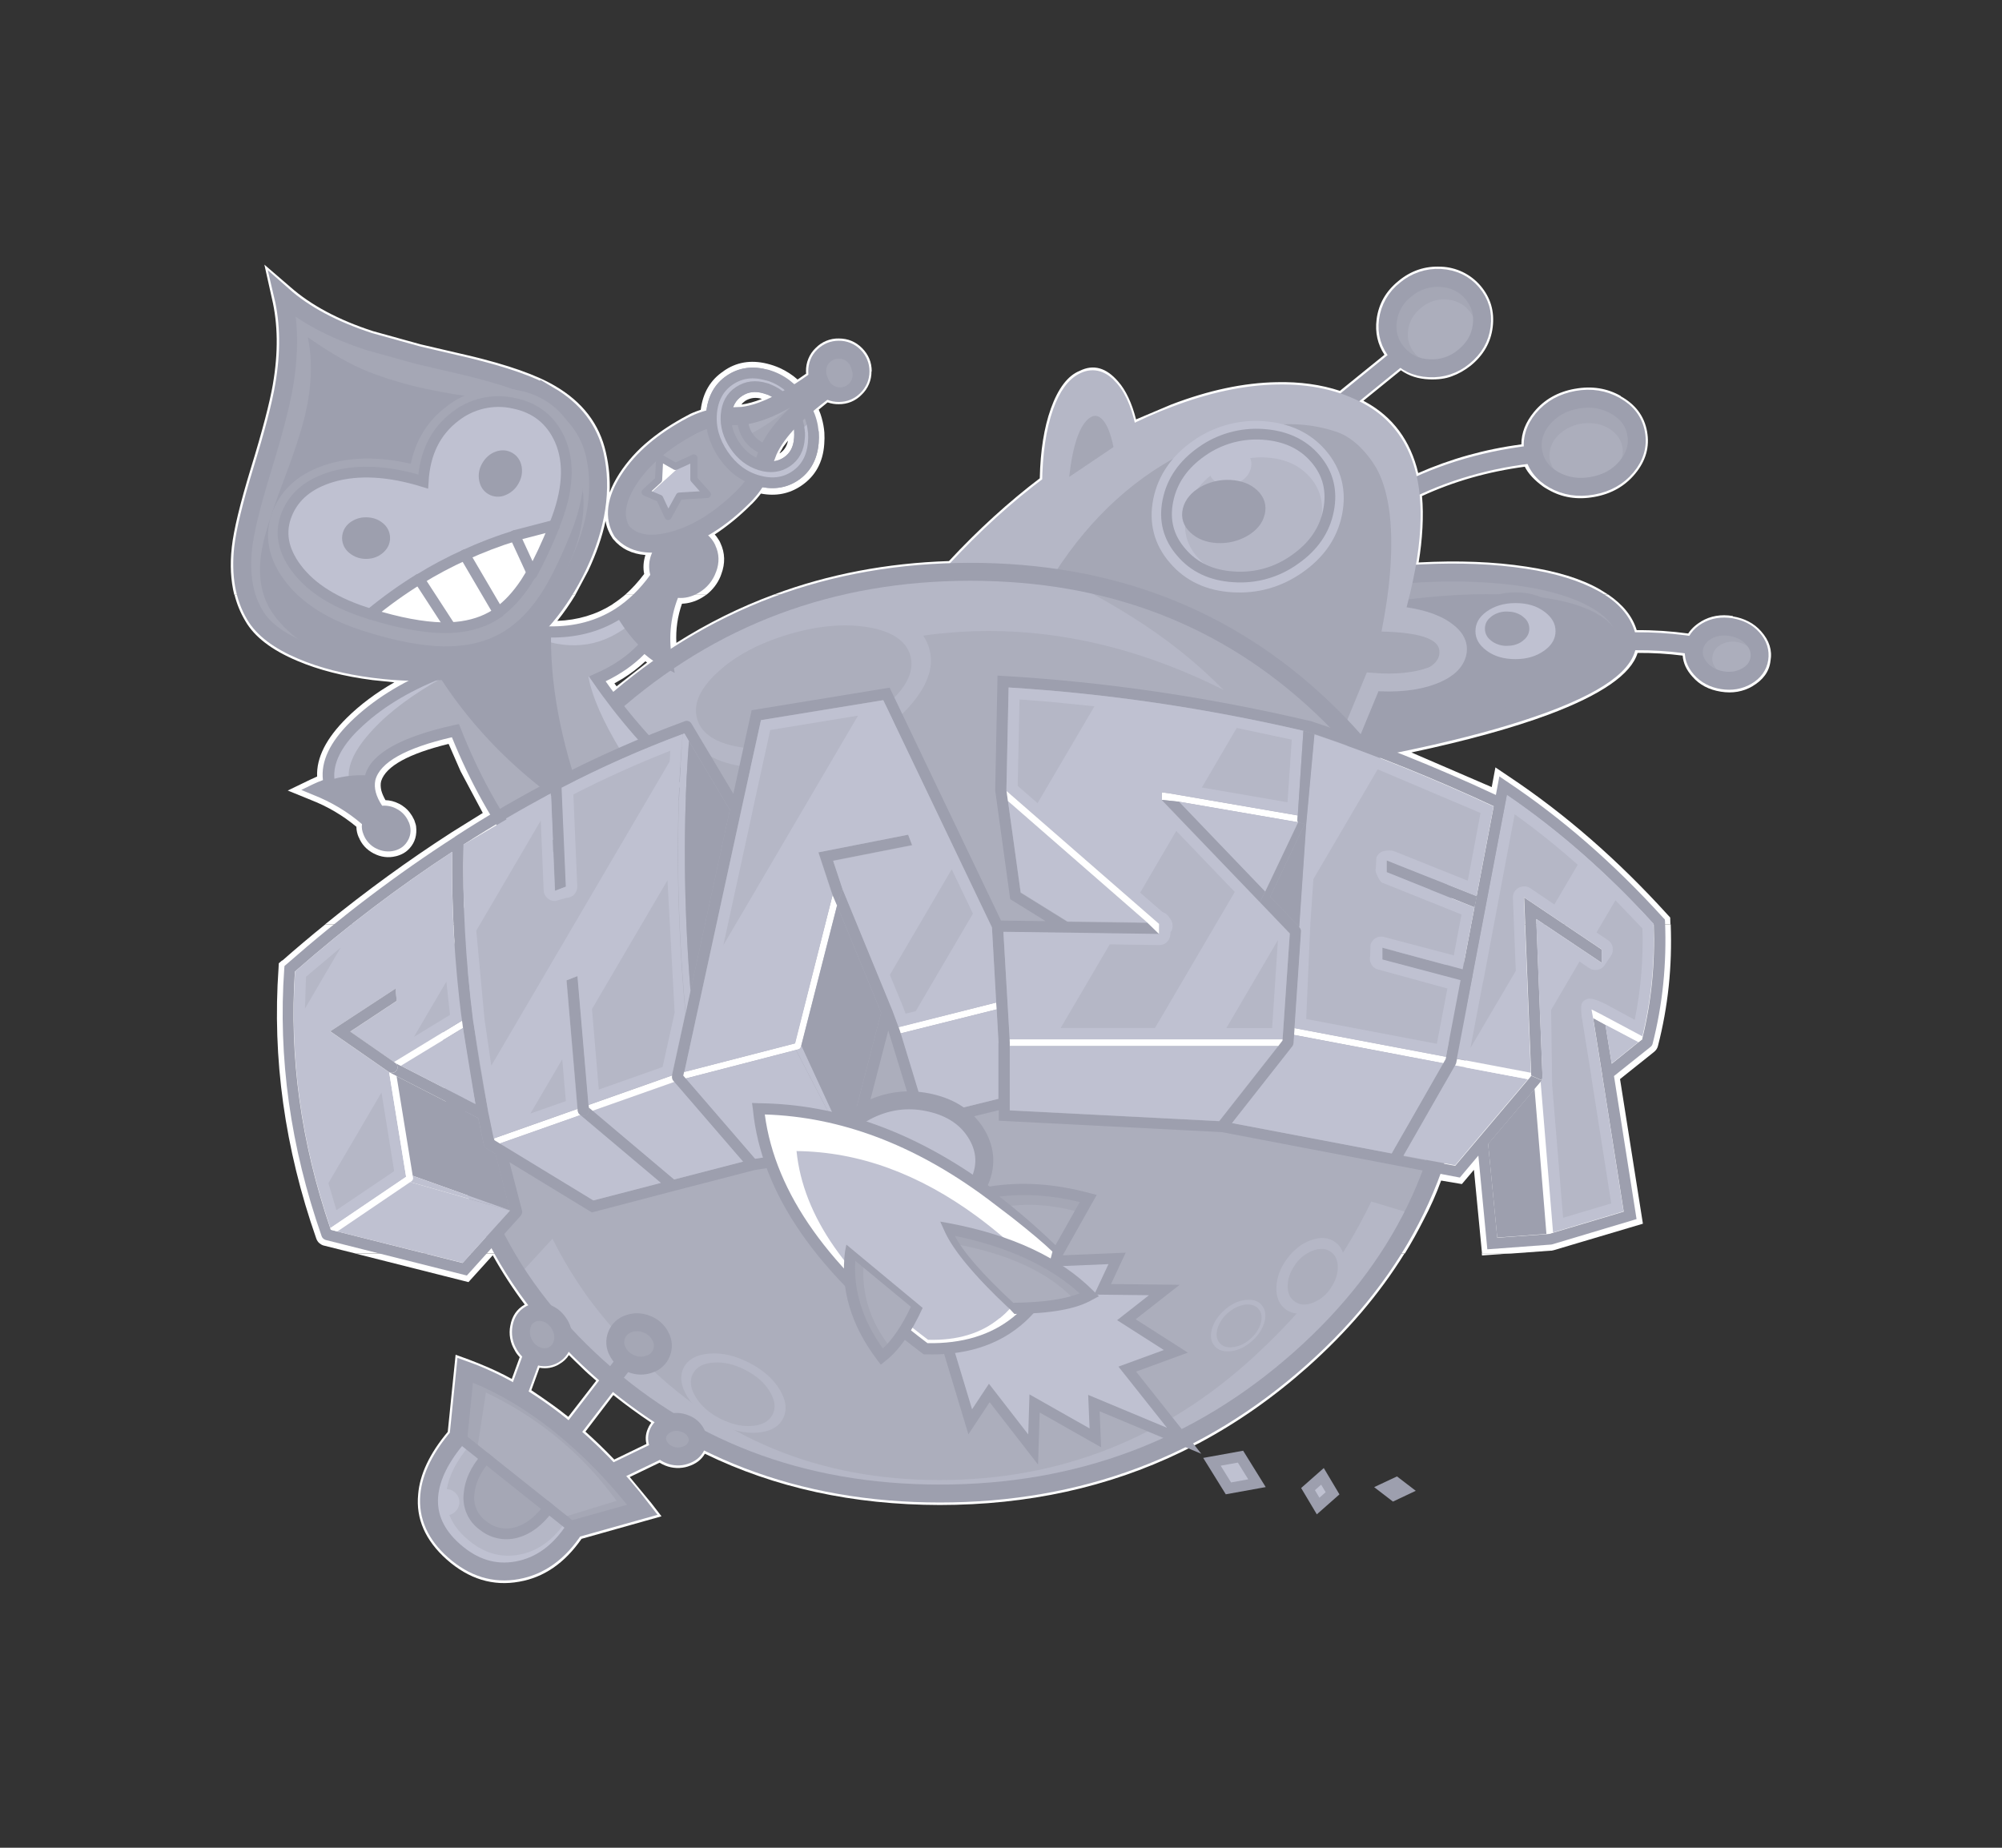 <svg width="52" height="48" viewBox="0 0 52 48" fill="none" xmlns="http://www.w3.org/2000/svg">
<rect x="0" y="0" width="52" height="48" fill="#333333" stroke="none"/>
<g clip-path="url(#clip0_121_4334)">
<g clip-path="url(#clip1_121_4334)">
<path d="M42.1 10.289H42.103C41.745 10.083 41.345 10.021 40.906 10.1H40.903C40.463 10.179 40.111 10.379 39.848 10.697H39.845V10.7C39.627 10.965 39.516 11.244 39.516 11.544C38.563 11.669 37.672 11.922 36.837 12.289C36.637 11.447 36.178 10.83 35.47 10.442L35.412 10.411L36.387 9.619C36.593 9.765 36.838 9.844 37.121 9.855C37.354 9.864 37.549 9.837 37.707 9.776C37.878 9.715 38.044 9.622 38.202 9.497C38.533 9.226 38.723 8.894 38.772 8.498C38.822 8.087 38.716 7.729 38.455 7.423C38.328 7.274 38.171 7.153 37.995 7.068C37.819 6.983 37.628 6.935 37.432 6.928H37.426C37.018 6.907 36.651 7.03 36.328 7.295L36.325 7.298C35.998 7.561 35.809 7.892 35.756 8.292V8.295C35.712 8.639 35.782 8.945 35.96 9.216L34.803 10.153C34.311 9.991 33.766 9.914 33.163 9.928C32.307 9.942 31.393 10.137 30.417 10.511L29.508 10.895C29.398 10.467 29.243 10.137 29.046 9.914C28.733 9.549 28.4 9.456 28.044 9.634C27.735 9.757 27.485 10.085 27.293 10.619V10.622C27.121 11.099 27.024 11.699 27.007 12.425C26.201 13.037 25.413 13.753 24.648 14.575C23.034 14.627 21.52 14.915 20.102 15.444H41.768L41.547 15.306C41.066 15.032 40.432 14.837 39.642 14.719C38.803 14.591 37.872 14.556 36.848 14.611C36.898 14.313 36.931 14.013 36.947 13.711C36.962 13.417 36.96 13.142 36.935 12.886C37.762 12.505 38.653 12.251 39.605 12.124C39.693 12.301 39.853 12.474 40.089 12.645L40.147 12.682L40.214 12.72C40.57 12.926 40.968 12.989 41.411 12.909C41.853 12.83 42.203 12.63 42.468 12.312C42.751 11.972 42.853 11.605 42.781 11.209C42.709 10.812 42.484 10.507 42.093 10.291L42.1 10.289ZM36.391 9.279L36.37 9.256L36.391 9.276V9.279Z" fill="white"/>
<path d="M45.008 16.002C44.702 15.952 44.429 15.999 44.187 16.142L44.181 16.148C44.038 16.233 43.927 16.338 43.849 16.457C43.404 16.396 42.958 16.366 42.512 16.37C42.404 16.015 42.157 15.706 41.769 15.443H20.105C19.22 15.77 18.375 16.189 17.568 16.7C17.55 16.347 17.599 16.009 17.714 15.683C17.88 15.677 18.043 15.631 18.206 15.541L18.227 15.528L18.256 15.511L18.355 15.444H16.246C16.142 15.533 16.032 15.616 15.917 15.691C15.911 15.695 15.904 15.7 15.902 15.704C15.484 15.966 15.009 16.109 14.475 16.129C14.647 15.916 14.804 15.687 14.952 15.445H6.09C6.149 15.687 6.245 15.918 6.372 16.132C6.608 16.543 7.057 16.887 7.718 17.166C8.28 17.405 8.93 17.571 9.678 17.667L10.243 17.725C9.768 17.996 9.355 18.305 9.005 18.651C8.472 19.178 8.216 19.685 8.237 20.172L8.059 20.253L7.474 20.536L8.08 20.783C8.507 20.949 8.904 21.183 9.257 21.477C9.258 21.572 9.279 21.666 9.318 21.753V21.747C9.391 21.931 9.519 22.073 9.708 22.172H9.711C9.887 22.267 10.092 22.292 10.285 22.242H10.288C10.434 22.205 10.55 22.137 10.64 22.036C10.78 21.881 10.835 21.689 10.807 21.459L10.798 21.418L10.761 21.305C10.754 21.296 10.754 21.29 10.752 21.287C10.694 21.162 10.609 21.048 10.499 20.964L10.502 20.967C10.458 20.932 10.414 20.903 10.368 20.88C10.245 20.818 10.129 20.789 10.012 20.786C9.962 20.696 9.924 20.611 9.904 20.533C9.884 20.443 9.881 20.361 9.901 20.289C10.026 19.901 10.617 19.578 11.651 19.325C11.654 19.333 11.658 19.341 11.663 19.348L11.963 20.035L12.54 21.119L11.73 21.623C11.724 21.626 11.717 21.631 11.712 21.635C10.609 22.346 9.519 23.138 8.444 24.012H43.388L43.385 23.94L43.382 23.835L43.309 23.756C42.019 22.335 40.65 21.143 39.209 20.182L38.842 19.935L38.746 20.447L36.66 19.547C38.096 19.241 39.285 18.912 40.225 18.563C41.6 18.047 42.369 17.514 42.535 16.961C42.925 16.958 43.316 16.982 43.706 17.031C43.72 17.226 43.804 17.406 43.956 17.575L43.959 17.578C44.142 17.79 44.387 17.918 44.696 17.968C45.005 18.018 45.276 17.968 45.521 17.826H45.518C45.792 17.666 45.956 17.447 45.987 17.168V17.171C46.037 16.894 45.956 16.638 45.745 16.402C45.561 16.19 45.307 16.061 45.007 16.012L45.008 16.002ZM16.762 17.179L16.808 17.21L16.016 17.828L15.958 17.753L16.179 17.625C16.387 17.495 16.582 17.346 16.762 17.179Z" fill="white"/>
<path d="M22.642 9.646C22.642 9.41 22.557 9.208 22.392 9.043C22.226 8.877 22.025 8.793 21.789 8.793C21.677 8.79 21.565 8.811 21.461 8.854C21.358 8.896 21.264 8.96 21.186 9.04V9.043H21.182C21.102 9.121 21.038 9.215 20.996 9.319C20.953 9.423 20.933 9.534 20.935 9.646L20.938 9.707L20.717 9.859C20.58 9.738 20.425 9.638 20.259 9.562C20.149 9.513 20.035 9.474 19.919 9.446C19.496 9.344 19.12 9.408 18.792 9.641H18.795C18.454 9.867 18.256 10.203 18.201 10.646L18.085 10.686L17.997 10.721C17.96 10.736 17.91 10.759 17.846 10.796L17.84 10.799C17.482 10.989 17.17 11.193 16.899 11.412L16.868 11.438C16.562 11.684 16.298 11.977 16.084 12.306C15.977 12.475 15.892 12.637 15.834 12.796C15.85 12.445 15.817 12.095 15.738 11.753C15.572 11.016 15.129 10.439 14.413 10.023C13.938 9.741 13.192 9.479 12.182 9.237H12.179L10.929 8.946L9.688 8.602C8.792 8.312 8.075 7.925 7.545 7.459L6.867 6.875L7.062 7.75C7.22 8.417 7.229 9.156 7.089 9.975V9.978C7.007 10.453 6.818 11.181 6.518 12.157C6.235 13.083 6.069 13.771 6.02 14.219V14.223C5.97 14.674 5.994 15.082 6.084 15.449H14.947L15.278 14.828C15.488 14.383 15.639 13.951 15.729 13.532C15.753 13.686 15.811 13.833 15.898 13.963L15.911 13.986L15.928 14.007C16.134 14.254 16.412 14.391 16.764 14.418C16.711 14.586 16.699 14.749 16.732 14.91C16.578 15.114 16.415 15.294 16.24 15.449H18.349C18.511 15.324 18.637 15.16 18.715 14.971V14.968L18.719 14.959L18.736 14.913C18.841 14.631 18.832 14.363 18.713 14.109C18.699 14.069 18.663 14.013 18.613 13.941L18.596 13.92L18.564 13.885C18.908 13.657 19.227 13.395 19.517 13.101H19.52C19.608 13.014 19.689 12.921 19.764 12.822C20.154 12.897 20.504 12.828 20.815 12.616C21.173 12.374 21.377 12.012 21.409 11.538C21.417 11.437 21.418 11.336 21.412 11.235C21.402 11.11 21.38 10.986 21.345 10.865V10.862C21.324 10.786 21.298 10.712 21.266 10.641L21.496 10.453C21.588 10.485 21.684 10.501 21.782 10.5C21.893 10.502 22.004 10.481 22.108 10.439C22.211 10.396 22.304 10.333 22.382 10.252C22.463 10.175 22.528 10.081 22.572 9.976C22.616 9.872 22.637 9.76 22.636 9.647L22.642 9.646ZM19.257 10.511C19.284 10.473 19.318 10.44 19.356 10.414C19.42 10.374 19.492 10.348 19.567 10.339C19.642 10.331 19.718 10.339 19.79 10.364C19.595 10.439 19.417 10.489 19.257 10.51L19.257 10.511ZM20.276 11.761L20.245 11.778L20.324 11.644L20.327 11.636L20.333 11.627L20.351 11.598L20.467 11.446C20.441 11.58 20.379 11.685 20.277 11.761H20.276ZM20.247 11.717L20.25 11.704C20.247 11.711 20.247 11.717 20.247 11.719M7.331 24.946L7.241 25.024L7.235 25.149C7.069 27.491 7.395 29.832 8.214 32.172C8.231 32.222 8.26 32.266 8.298 32.297C8.329 32.323 8.364 32.343 8.403 32.355L8.417 32.358L9.239 32.564H36.489C36.666 32.277 36.829 31.982 36.981 31.682C37.155 31.355 37.306 31.016 37.432 30.668L37.971 30.759L38.284 30.389L38.494 32.564H39.251L40.279 32.489H40.302L40.317 32.486L40.357 32.477L42.673 31.789L42.079 28.032L42.965 27.324C43.017 27.281 43.049 27.231 43.064 27.17C43.326 26.154 43.437 25.108 43.395 24.012H8.449C8.069 24.319 7.696 24.634 7.33 24.956" fill="white"/>
<path d="M13.634 33.887L13.625 33.893C13.421 34.007 13.299 34.19 13.255 34.438V34.435C13.21 34.657 13.252 34.888 13.371 35.081V35.084C13.406 35.147 13.45 35.205 13.499 35.256L13.293 35.821C13.02 35.672 12.746 35.544 12.472 35.434H12.475L12.184 35.32L11.834 35.192L11.63 37.196C11.158 37.758 10.902 38.306 10.861 38.821V38.824C10.8 39.449 11.045 40.015 11.601 40.511C12.178 41.021 12.808 41.213 13.489 41.088C14.126 40.977 14.666 40.607 15.105 39.975L17.182 39.39L16.919 39.049L16.357 38.37L17.132 37.997C17.176 38.024 17.226 38.05 17.278 38.071C17.468 38.148 17.679 38.156 17.875 38.094H17.871C18.073 38.032 18.218 37.922 18.309 37.764C20.126 38.65 22.159 39.092 24.408 39.096C26.691 39.096 28.783 38.638 30.681 37.721L31.156 37.482C32.144 36.955 33.079 36.299 33.961 35.516C34.986 34.603 35.825 33.622 36.478 32.566H9.238L12.168 33.306L12.798 32.609C13.047 33.056 13.326 33.485 13.633 33.894L13.634 33.887ZM14.784 35.209C14.883 35.309 14.985 35.407 15.087 35.504C15.212 35.629 15.35 35.754 15.486 35.867L14.761 36.805L14.758 36.802C14.755 36.799 14.749 36.795 14.745 36.793C14.731 36.781 14.719 36.772 14.71 36.764H14.707C14.495 36.592 14.191 36.376 13.801 36.114L14.013 35.531C14.197 35.562 14.368 35.534 14.529 35.437H14.526C14.633 35.376 14.718 35.297 14.776 35.202L14.784 35.209ZM15.931 36.24C16.25 36.493 16.578 36.733 16.916 36.959C16.89 36.992 16.868 37.027 16.849 37.064V37.067C16.774 37.213 16.753 37.361 16.791 37.51L15.955 37.915L15.938 37.897C15.703 37.652 15.459 37.416 15.206 37.19L15.931 36.24ZM38.488 32.559L38.494 32.614L39.245 32.559H38.488Z" fill="white"/>
<path d="M15.957 17.752L15.916 17.699M16.062 17.888L16.015 17.827" stroke="white" stroke-width="0.005" stroke-miterlimit="10"/>
<path d="M44.359 16.834C43.529 16.671 42.699 16.621 41.869 16.685" stroke="#9D9FAE" stroke-width="0.466" stroke-miterlimit="10" stroke-linecap="round" stroke-linejoin="round"/>
<path d="M40.124 18.278C41.699 17.691 42.41 17.101 42.25 16.509C42.148 16.134 41.875 15.816 41.406 15.557C40.952 15.307 40.349 15.117 39.6 15.004C38.006 14.762 36.075 14.855 33.804 15.286L33.191 19.859C36.218 19.396 38.53 18.868 40.123 18.278" fill="#A5A7B5"/>
<path d="M42.06 16.586C41.964 16.273 41.693 16.023 41.247 15.828C40.81 15.639 40.231 15.516 39.509 15.467C37.974 15.353 36.115 15.548 33.927 16.046L33.34 19.961C36.255 19.39 38.477 18.808 40.012 18.211C41.53 17.619 42.214 17.078 42.06 16.586Z" fill="#9D9FAE"/>
<path d="M33.191 19.86C36.218 19.397 38.53 18.869 40.123 18.278C41.698 17.691 42.409 17.101 42.249 16.509C42.147 16.134 41.874 15.816 41.405 15.557C40.951 15.307 40.348 15.117 39.599 15.004C38.005 14.762 36.074 14.855 33.803 15.286" stroke="#9D9FAE" stroke-width="0.466" stroke-miterlimit="10" stroke-linecap="round" stroke-linejoin="round"/>
<path d="M45.525 16.584C45.383 16.424 45.196 16.334 44.96 16.291C44.724 16.247 44.514 16.288 44.329 16.396C44.143 16.504 44.035 16.658 44.003 16.847C43.97 17.036 44.032 17.214 44.175 17.375C44.317 17.535 44.504 17.634 44.739 17.671C44.975 17.709 45.185 17.671 45.371 17.564C45.556 17.456 45.668 17.305 45.697 17.115C45.726 16.926 45.671 16.748 45.525 16.584Z" fill="#A5A7B5"/>
<path d="M45.485 16.872C45.391 16.767 45.266 16.704 45.112 16.677C44.969 16.652 44.822 16.677 44.696 16.747C44.573 16.82 44.501 16.919 44.48 17.044C44.459 17.169 44.498 17.286 44.594 17.394C44.69 17.503 44.812 17.563 44.966 17.589C45.11 17.615 45.259 17.589 45.386 17.517C45.511 17.444 45.581 17.348 45.598 17.223C45.616 17.098 45.581 16.981 45.484 16.873" fill="#ACAEBC"/>
<path d="M44.96 16.29C44.724 16.253 44.514 16.287 44.329 16.395C44.143 16.503 44.035 16.657 44.003 16.846C43.97 17.035 44.032 17.213 44.175 17.374C44.317 17.534 44.504 17.633 44.739 17.671C44.975 17.708 45.185 17.671 45.371 17.563C45.556 17.456 45.668 17.304 45.697 17.114C45.726 16.925 45.671 16.747 45.525 16.584C45.38 16.421 45.196 16.334 44.96 16.29Z" stroke="#9D9FAE" stroke-width="0.466" stroke-miterlimit="10" stroke-linejoin="round"/>
<path d="M40.543 16.393C40.543 16.151 40.427 15.947 40.196 15.775C39.965 15.604 39.69 15.525 39.363 15.525C39.036 15.525 38.757 15.61 38.527 15.775C38.298 15.941 38.184 16.15 38.184 16.393C38.184 16.635 38.297 16.838 38.527 17.01C38.757 17.182 39.037 17.26 39.363 17.26C39.689 17.26 39.966 17.176 40.196 17.01C40.426 16.845 40.543 16.635 40.543 16.393Z" fill="#BFC1D1"/>
<path d="M40.196 15.777C39.966 15.605 39.69 15.527 39.363 15.527C39.036 15.527 38.757 15.612 38.527 15.777C38.298 15.943 38.184 16.152 38.184 16.395C38.184 16.637 38.297 16.84 38.527 17.012C38.757 17.184 39.037 17.262 39.363 17.262C39.689 17.262 39.966 17.178 40.196 17.012C40.426 16.847 40.543 16.637 40.543 16.395C40.543 16.152 40.427 15.949 40.196 15.777Z" stroke="#9D9FAE" stroke-width="0.279" stroke-miterlimit="10" stroke-linejoin="round"/>
<path d="M39.581 16.329C39.581 16.245 39.537 16.175 39.453 16.114C39.368 16.052 39.263 16.024 39.144 16.024C39.033 16.02 38.924 16.051 38.832 16.114C38.748 16.175 38.707 16.239 38.707 16.329C38.707 16.42 38.748 16.484 38.832 16.545C38.924 16.608 39.033 16.64 39.144 16.636C39.263 16.636 39.369 16.606 39.453 16.545C39.536 16.484 39.581 16.42 39.581 16.329Z" fill="#9D9FAE"/>
<path d="M39.455 16.116C39.37 16.055 39.265 16.026 39.146 16.026C39.035 16.022 38.926 16.053 38.834 16.116C38.75 16.177 38.709 16.241 38.709 16.331C38.709 16.422 38.75 16.486 38.834 16.547C38.926 16.61 39.035 16.642 39.146 16.638C39.265 16.638 39.371 16.608 39.455 16.547C39.538 16.486 39.583 16.422 39.583 16.331C39.583 16.241 39.539 16.177 39.455 16.116Z" stroke="#9D9FAE" stroke-width="0.279" stroke-miterlimit="10" stroke-linejoin="round"/>
<path d="M40.211 11.763C38.909 11.865 37.712 12.18 36.623 12.71M36.512 9.143L34.685 10.626" stroke="#9D9FAE" stroke-width="0.466" stroke-miterlimit="10" stroke-linecap="round" stroke-linejoin="round"/>
<path d="M33.173 10.219C32.348 10.234 31.464 10.423 30.523 10.782C30.107 10.938 29.701 11.119 29.306 11.324C29.209 10.761 29.056 10.362 28.828 10.103C28.622 9.861 28.4 9.791 28.167 9.899C27.925 10.007 27.727 10.274 27.57 10.718C27.398 11.204 27.308 11.822 27.299 12.574C26.437 13.215 25.598 13.978 24.783 14.861C26.924 17.377 30.308 18.903 34.94 19.442C35.187 18.879 35.426 18.312 35.653 17.715C36.262 17.762 36.778 17.709 37.183 17.561C37.553 17.427 37.774 17.243 37.846 17.011C37.919 16.778 37.823 16.568 37.559 16.379C37.268 16.167 36.828 16.033 36.24 15.974C36.485 15.109 36.624 14.352 36.659 13.697C36.738 12.234 36.294 11.236 35.331 10.7C34.728 10.365 34.008 10.205 33.176 10.222" fill="#B5B7C6"/>
<path d="M34.764 11.236C33.66 10.842 32.39 10.986 30.96 11.664C29.532 12.337 28.347 13.412 27.4 14.883C29.433 15.716 31.947 17.093 34.938 19.016C35.079 18.789 35.211 18.557 35.334 18.32C35.452 18.092 35.554 17.857 35.64 17.615C36.102 17.646 36.514 17.597 36.871 17.46C37.246 17.315 37.424 17.12 37.383 16.878C37.334 16.584 36.834 16.427 35.883 16.406C35.994 15.841 36.067 15.344 36.102 14.909C36.158 14.245 36.146 13.659 36.071 13.173C36.004 12.757 35.896 12.418 35.748 12.159C35.621 11.94 35.463 11.741 35.279 11.568C35.104 11.408 34.932 11.297 34.764 11.237" fill="#A5A7B5"/>
<path d="M34.939 19.441L35.653 17.714C36.261 17.761 36.778 17.707 37.182 17.559C37.552 17.426 37.773 17.242 37.846 17.009C37.918 16.777 37.823 16.567 37.558 16.378C37.267 16.166 36.827 16.032 36.239 15.973C36.484 15.108 36.624 14.351 36.658 13.696C36.737 12.233 36.294 11.234 35.33 10.699C34.727 10.364 34.008 10.204 33.175 10.221C32.35 10.236 31.466 10.425 30.525 10.784C30.109 10.94 29.702 11.121 29.308 11.326C29.211 10.763 29.058 10.364 28.83 10.105C28.624 9.863 28.402 9.792 28.169 9.901C27.927 10.009 27.729 10.276 27.572 10.714C27.4 11.2 27.309 11.818 27.301 12.569C26.439 13.209 25.6 13.973 24.785 14.855" stroke="#B5B7C6" stroke-width="0.466" stroke-miterlimit="10" stroke-linecap="round"/>
<path d="M32.786 11.312C32.222 11.274 31.662 11.431 31.201 11.758C30.72 12.095 30.427 12.521 30.322 13.031C30.218 13.542 30.335 13.992 30.669 14.377C31 14.767 31.455 14.98 32.032 15.014C32.608 15.049 33.138 14.9 33.619 14.563C34.1 14.226 34.391 13.806 34.493 13.293C34.595 12.78 34.484 12.332 34.152 11.944C33.82 11.557 33.363 11.351 32.786 11.313V11.312Z" stroke="#BFC1D1" stroke-width="0.746" stroke-miterlimit="10" stroke-linejoin="round"/>
<path d="M34.508 13.263C34.613 12.753 34.5 12.302 34.168 11.914C33.836 11.527 33.378 11.321 32.801 11.283C32.238 11.245 31.678 11.402 31.217 11.729C30.736 12.066 30.442 12.491 30.338 13.002C30.233 13.512 30.35 13.963 30.685 14.347C31.016 14.737 31.471 14.951 32.047 14.985C32.613 15.026 33.175 14.866 33.635 14.534C34.116 14.199 34.407 13.776 34.508 13.264" fill="#BFC1D1"/>
<path d="M31.574 12.258C31.164 12.541 30.913 12.896 30.817 13.325C30.72 13.753 30.81 14.128 31.082 14.451C31.353 14.774 31.734 14.955 32.215 14.985C32.691 15.018 33.164 14.884 33.552 14.606C33.959 14.326 34.21 13.971 34.303 13.543C34.396 13.116 34.312 12.739 34.04 12.413C33.767 12.093 33.388 11.918 32.905 11.886C32.422 11.853 31.979 11.982 31.574 12.259" fill="#B5B7C6"/>
<path d="M32.8 11.283C32.236 11.245 31.676 11.402 31.215 11.729C30.734 12.066 30.44 12.491 30.336 13.002C30.231 13.512 30.348 13.963 30.683 14.347C31.014 14.737 31.469 14.951 32.045 14.985C32.611 15.026 33.173 14.866 33.633 14.534C34.114 14.199 34.405 13.776 34.506 13.264C34.608 12.751 34.498 12.302 34.166 11.915C33.834 11.527 33.376 11.321 32.8 11.283Z" stroke="#9D9FAE" stroke-width="0.279" stroke-miterlimit="10" stroke-linejoin="round"/>
<path d="M31.645 11.753C31.517 11.843 31.438 11.954 31.408 12.084C31.378 12.214 31.405 12.334 31.49 12.437C31.574 12.539 31.693 12.591 31.842 12.599C31.991 12.607 32.13 12.57 32.258 12.483C32.387 12.396 32.462 12.285 32.492 12.152C32.507 12.091 32.508 12.028 32.493 11.967C32.479 11.906 32.45 11.85 32.41 11.802C32.325 11.7 32.206 11.645 32.057 11.636C31.908 11.627 31.77 11.667 31.643 11.752" fill="#BFC1D1"/>
<path d="M31.956 12.607C31.71 12.594 31.466 12.65 31.251 12.771C31.038 12.896 30.907 13.05 30.86 13.239C30.813 13.429 30.866 13.592 31.015 13.732C31.163 13.872 31.365 13.953 31.621 13.967C31.867 13.981 32.112 13.923 32.326 13.801C32.538 13.679 32.666 13.524 32.713 13.335C32.76 13.146 32.71 12.982 32.562 12.84C32.414 12.697 32.21 12.622 31.956 12.607Z" fill="#9D9FAE"/>
<path d="M31.251 12.771C31.038 12.896 30.907 13.051 30.86 13.24C30.813 13.429 30.866 13.592 31.015 13.732C31.163 13.873 31.365 13.954 31.621 13.968C31.867 13.982 32.112 13.924 32.326 13.802C32.538 13.679 32.666 13.525 32.713 13.336C32.76 13.146 32.71 12.983 32.562 12.841C32.414 12.698 32.21 12.622 31.956 12.607C31.71 12.594 31.466 12.65 31.251 12.771V12.771Z" stroke="#9D9FAE" stroke-width="0.279" stroke-miterlimit="10" stroke-linejoin="round"/>
<path d="M37.415 7.219C37.087 7.201 36.764 7.31 36.512 7.522C36.386 7.619 36.279 7.741 36.2 7.879C36.121 8.017 36.069 8.17 36.049 8.329C36.008 8.652 36.093 8.935 36.299 9.176C36.505 9.417 36.783 9.551 37.12 9.566C37.447 9.586 37.77 9.48 38.02 9.269C38.291 9.05 38.445 8.783 38.486 8.46C38.528 8.137 38.443 7.854 38.236 7.612C38.03 7.371 37.753 7.239 37.415 7.219Z" fill="#A5A7B5"/>
<path d="M38.151 8.061C38.077 7.976 37.986 7.907 37.884 7.859C37.783 7.81 37.672 7.783 37.559 7.779C37.318 7.766 37.102 7.84 36.91 7.997C36.717 8.155 36.606 8.344 36.575 8.577C36.543 8.809 36.606 9.014 36.756 9.189C36.829 9.275 36.92 9.344 37.022 9.392C37.123 9.44 37.234 9.466 37.347 9.469C37.589 9.483 37.804 9.411 37.997 9.256C38.19 9.102 38.303 8.904 38.332 8.674C38.361 8.444 38.301 8.236 38.151 8.061Z" fill="#ACAEBC"/>
<path d="M36.512 7.522C36.386 7.619 36.279 7.741 36.2 7.879C36.121 8.017 36.069 8.17 36.049 8.329C36.008 8.652 36.093 8.935 36.299 9.176C36.505 9.417 36.783 9.551 37.12 9.566C37.447 9.586 37.77 9.48 38.02 9.269C38.291 9.05 38.445 8.783 38.486 8.46C38.528 8.137 38.443 7.854 38.236 7.612C38.03 7.371 37.753 7.239 37.415 7.219C37.087 7.201 36.764 7.31 36.512 7.522Z" stroke="#9D9FAE" stroke-width="0.466" stroke-miterlimit="10" stroke-linejoin="round"/>
<path d="M40.956 10.385C40.586 10.452 40.292 10.618 40.07 10.883C39.848 11.148 39.77 11.437 39.826 11.746C39.882 12.055 40.059 12.296 40.359 12.465C40.659 12.633 40.99 12.686 41.361 12.619C41.732 12.552 42.025 12.389 42.247 12.124C42.469 11.859 42.55 11.571 42.494 11.259C42.439 10.947 42.259 10.711 41.959 10.543C41.659 10.374 41.327 10.318 40.957 10.385" fill="#A5A7B5"/>
<path d="M41.311 10.992C41.062 10.98 40.817 11.05 40.612 11.192C40.406 11.335 40.286 11.513 40.254 11.728C40.222 11.943 40.285 12.13 40.447 12.29C40.608 12.451 40.822 12.538 41.084 12.55C41.331 12.565 41.577 12.496 41.78 12.355C41.99 12.209 42.11 12.028 42.142 11.816C42.173 11.603 42.107 11.414 41.947 11.253C41.787 11.093 41.574 11.006 41.312 10.991" fill="#ACAEBC"/>
<path d="M40.072 10.883C39.853 11.148 39.772 11.437 39.828 11.746C39.884 12.055 40.061 12.296 40.361 12.465C40.661 12.633 40.992 12.686 41.363 12.619C41.733 12.552 42.027 12.389 42.248 12.124C42.47 11.859 42.552 11.571 42.496 11.259C42.44 10.947 42.26 10.711 41.96 10.543C41.66 10.374 41.329 10.318 40.958 10.385C40.588 10.453 40.295 10.618 40.073 10.883H40.072Z" stroke="#9D9FAE" stroke-width="0.466" stroke-miterlimit="10" stroke-linejoin="round"/>
<path d="M28.651 10.918C28.546 10.793 28.432 10.769 28.313 10.848C28.048 11.026 27.868 11.539 27.771 12.389L28.922 11.614C28.855 11.283 28.764 11.049 28.651 10.918Z" fill="#A5A7B5"/>
<path d="M34.329 18.357C31.856 16.022 28.813 14.854 25.204 14.854C21.595 14.854 18.473 16.022 15.843 18.357C13.213 20.692 11.847 23.518 11.739 26.825C11.632 30.131 12.811 32.953 15.283 35.292C17.755 37.63 20.802 38.798 24.411 38.798C28.02 38.798 31.139 37.629 33.769 35.292C36.399 32.954 37.771 30.13 37.879 26.825C37.986 23.519 36.803 20.697 34.328 18.358" fill="#B5B7C6"/>
<path d="M27.391 14.909C28.407 15.413 29.278 15.916 30.003 16.423C30.653 16.878 31.244 17.376 31.777 17.92C29.442 16.75 27.105 16.251 24.772 16.426C22.678 16.584 20.741 17.263 18.962 18.459C17.307 19.572 15.999 20.982 15.038 22.688C14.082 24.383 13.635 26.082 13.69 27.785C13.693 27.869 13.69 27.98 13.683 28.123C13.675 28.283 13.671 28.396 13.671 28.46L12.474 28.862L12.008 30.522L13.464 33.143L14.35 32.179C14.623 32.726 14.942 33.249 15.302 33.743C15.646 34.209 16.071 34.701 16.575 35.223C18.668 37.373 21.278 38.448 24.403 38.448C27.528 38.448 30.258 37.373 32.591 35.223C33.287 34.579 33.875 33.941 34.353 33.304C34.828 32.678 35.247 31.979 35.618 31.213L36.805 31.571L37.475 29.707L36.142 29.372C36.24 28.856 36.304 28.329 36.334 27.785C36.425 26.098 36.322 24.671 36.028 23.503C35.754 22.422 35.297 21.459 34.653 20.617L35.049 19.044C32.955 16.744 30.403 15.365 27.389 14.908" fill="#ACAEBC"/>
<path d="M25.204 14.854C21.595 14.854 18.473 16.022 15.843 18.357C13.213 20.692 11.847 23.518 11.739 26.825C11.632 30.131 12.811 32.953 15.283 35.292C17.755 37.63 20.802 38.798 24.411 38.798C28.02 38.798 31.139 37.629 33.769 35.292C36.399 32.954 37.771 30.13 37.879 26.825C37.986 23.519 36.803 20.697 34.328 18.358C31.854 16.019 28.812 14.854 25.203 14.854L25.204 14.854Z" stroke="#9D9FAE" stroke-width="0.466" stroke-miterlimit="10" stroke-linejoin="round"/>
<path d="M20.825 10.423C20.59 10.076 20.29 9.852 19.925 9.748C19.561 9.643 19.241 9.684 18.958 9.873C18.676 10.061 18.518 10.35 18.483 10.726C18.448 11.101 18.55 11.466 18.786 11.812C19.023 12.158 19.32 12.381 19.683 12.485C20.047 12.588 20.373 12.551 20.656 12.36C20.938 12.168 21.093 11.878 21.125 11.5C21.156 11.122 21.061 10.76 20.825 10.416L20.825 10.423ZM18.863 10.787C18.883 10.513 18.988 10.309 19.194 10.173C19.4 10.036 19.631 10.01 19.884 10.088C20.149 10.169 20.368 10.336 20.54 10.588C20.713 10.841 20.788 11.104 20.767 11.381C20.746 11.658 20.642 11.862 20.441 11.998C20.239 12.134 20.003 12.161 19.744 12.079C19.486 11.998 19.263 11.832 19.092 11.578C18.921 11.325 18.842 11.063 18.862 10.786" fill="#BFC1D1"/>
<path d="M21.1 10.906L20.919 10.527L20.648 10.777L20.73 11.235L21.1 10.9" fill="#ACAEBC"/>
<path d="M19.925 9.747C19.561 9.64 19.241 9.683 18.958 9.872C18.676 10.061 18.518 10.35 18.483 10.725C18.448 11.101 18.55 11.465 18.786 11.811C19.023 12.158 19.32 12.38 19.683 12.484C20.047 12.588 20.373 12.551 20.656 12.359C20.938 12.167 21.093 11.878 21.125 11.499C21.156 11.121 21.061 10.759 20.825 10.416C20.588 10.072 20.289 9.845 19.924 9.741L19.925 9.747Z" stroke="#9D9FAE" stroke-width="0.279" stroke-miterlimit="10" stroke-linejoin="round"/>
<path d="M18.861 10.787C18.84 11.064 18.919 11.326 19.091 11.579C19.262 11.832 19.478 11.998 19.743 12.08C20.008 12.163 20.238 12.136 20.439 11.999C20.641 11.861 20.748 11.658 20.766 11.381C20.783 11.105 20.711 10.843 20.539 10.589C20.367 10.335 20.149 10.17 19.883 10.089C19.623 10.01 19.393 10.036 19.192 10.173C18.992 10.31 18.88 10.514 18.861 10.788L18.861 10.787Z" stroke="#9D9FAE" stroke-width="0.279" stroke-miterlimit="10" stroke-linejoin="round"/>
<path d="M18.038 13.878C17.843 13.828 17.654 13.861 17.464 13.968C17.275 14.076 17.141 14.233 17.068 14.437C17.001 14.621 16.995 14.792 17.055 14.958C16.77 15.369 16.443 15.696 16.074 15.933C16.274 16.274 16.497 16.56 16.735 16.787C16.925 16.964 17.123 17.107 17.335 17.215C17.21 16.562 17.271 15.948 17.522 15.368C17.708 15.412 17.892 15.38 18.075 15.274C18.26 15.171 18.4 15.003 18.468 14.802C18.543 14.598 18.538 14.406 18.454 14.225C18.369 14.045 18.229 13.925 18.037 13.875" fill="#9D9FAE"/>
<path d="M11.41 17.486C10.507 17.844 9.772 18.298 9.208 18.861C8.672 19.388 8.454 19.892 8.556 20.367C8.896 20.253 9.249 20.213 9.61 20.242C9.729 19.706 10.469 19.287 11.829 18.986C12.3 20.183 12.906 21.281 13.649 22.277L18.024 20.471C17.03 19.577 16.198 18.633 15.519 17.643C16.014 17.43 16.422 17.145 16.74 16.793C16.501 16.565 16.28 16.28 16.079 15.94C15.557 16.274 14.954 16.434 14.27 16.423C14.241 17.894 14.57 19.517 15.257 21.287C14.375 20.696 13.629 20.096 13.02 19.49C12.413 18.885 11.875 18.215 11.415 17.492" fill="#BFC1D1"/>
<path d="M9.568 21.357C9.539 21.448 9.545 21.547 9.585 21.634C9.634 21.754 9.725 21.852 9.841 21.911C9.964 21.972 10.089 21.989 10.214 21.958C10.339 21.926 10.427 21.859 10.479 21.751C10.506 21.7 10.521 21.642 10.523 21.583C10.524 21.525 10.512 21.466 10.488 21.413C10.438 21.291 10.35 21.198 10.238 21.136C10.125 21.075 9.988 21.058 9.871 21.09C9.644 20.777 9.558 20.493 9.618 20.236C9.261 20.206 8.903 20.249 8.563 20.361C8.436 20.4 8.312 20.45 8.193 20.51C8.701 20.708 9.168 20.995 9.575 21.358M13.142 16.254L11.657 16.921C11.59 17.115 11.508 17.304 11.413 17.486C11.873 18.209 12.411 18.879 13.018 19.484C13.627 20.09 14.372 20.69 15.255 21.281C14.568 19.51 14.239 17.887 14.268 16.417C13.888 16.405 13.51 16.351 13.143 16.255" fill="#9D9FAE"/>
<path d="M9.706 21.358C9.605 21.559 9.64 21.716 9.817 21.835C9.995 21.955 10.207 21.952 10.442 21.823C10.602 21.351 10.416 21.109 9.889 21.095C9.65 20.78 9.542 20.495 9.568 20.238H9.053C9.093 20.613 9.303 20.987 9.7 21.363M18.322 14.01L18.06 13.82L17.216 14.185L17.551 14.33C17.365 14.493 17.291 14.732 17.332 15.044C17.189 15.297 17.027 15.54 16.848 15.769C16.661 15.994 16.478 16.168 16.286 16.294L16.758 16.873C16.865 16.838 16.93 16.842 16.944 16.88C16.973 16.31 17.138 15.756 17.425 15.263C18.366 15.45 18.675 15.033 18.328 14.011" fill="#9D9FAE"/>
<path d="M9.061 20.239H9.576C9.632 19.656 10.371 19.223 11.79 18.94L12.934 21.212L13.298 20.999L16.132 19.517C15.657 18.731 15.374 18.087 15.284 17.579C16.17 17.376 16.662 17.137 16.758 16.861L16.286 16.281C15.916 16.555 15.524 16.719 15.104 16.753C14.693 16.791 14.279 16.718 13.857 16.532L11.514 17.594C10.754 18.017 10.139 18.465 9.693 18.946C9.231 19.438 9.02 19.866 9.062 20.233" fill="#ACAEBC"/>
<path d="M18.076 13.738H18.072C17.842 13.677 17.615 13.712 17.385 13.843C17.164 13.968 17.01 14.152 16.925 14.387C16.853 14.561 16.841 14.753 16.89 14.934C16.625 15.301 16.325 15.593 15.99 15.811C15.492 16.129 14.918 16.283 14.263 16.271C13.919 16.263 13.556 16.21 13.174 16.114L13.124 16.101L11.534 16.815L11.513 16.876C11.454 17.046 11.383 17.212 11.3 17.371C10.4 17.733 9.676 18.193 9.102 18.753C8.569 19.278 8.33 19.781 8.388 20.265C8.296 20.298 8.206 20.336 8.117 20.379L7.826 20.521L8.129 20.646C8.604 20.833 9.029 21.086 9.402 21.409C9.389 21.499 9.405 21.593 9.446 21.688C9.506 21.841 9.621 21.967 9.769 22.041H9.772C9.917 22.117 10.085 22.138 10.244 22.099C10.412 22.055 10.531 21.961 10.605 21.813V21.816C10.678 21.671 10.684 21.516 10.619 21.356H10.616C10.555 21.204 10.44 21.08 10.293 21.007C10.181 20.947 10.053 20.921 9.926 20.931C9.766 20.689 9.707 20.469 9.749 20.268C9.867 19.805 10.532 19.431 11.738 19.152C12.207 20.314 12.804 21.383 13.529 22.358L13.596 22.449L18.282 20.511L18.114 20.357C17.179 19.513 16.384 18.627 15.731 17.698C16.125 17.508 16.462 17.273 16.739 16.99C16.905 17.133 17.082 17.253 17.265 17.346L17.525 17.48L17.472 17.189C17.357 16.635 17.404 16.059 17.609 15.531C17.787 15.546 17.965 15.505 18.142 15.403C18.361 15.275 18.515 15.091 18.6 14.853V14.856C18.691 14.613 18.681 14.381 18.579 14.166H18.582C18.475 13.941 18.305 13.8 18.07 13.738H18.076ZM9.311 18.961C9.864 18.416 10.584 17.971 11.466 17.623L11.492 17.611L11.515 17.602L11.542 17.552C11.64 17.36 11.719 17.185 11.775 17.027L13.156 16.406C13.544 16.503 13.914 16.552 14.262 16.561H14.265C14.953 16.573 15.55 16.421 16.078 16.103C16.232 16.348 16.399 16.563 16.576 16.747C16.276 17.059 15.904 17.309 15.457 17.501L15.297 17.574L15.396 17.716C16.04 18.654 16.826 19.56 17.756 20.416L13.701 22.091C12.99 21.115 12.407 20.051 11.968 18.925L11.921 18.809L11.799 18.835C10.409 19.141 9.637 19.578 9.483 20.14C9.212 20.131 8.944 20.161 8.685 20.23C8.65 19.828 8.86 19.403 9.311 18.958V18.961ZM9.749 21.177L9.801 21.252L9.903 21.231C9.991 21.208 10.078 21.219 10.168 21.266H10.165C10.251 21.307 10.319 21.379 10.354 21.468C10.386 21.543 10.384 21.616 10.351 21.686H10.348C10.317 21.753 10.258 21.797 10.179 21.811C10.089 21.832 9.998 21.82 9.909 21.776C9.819 21.733 9.757 21.663 9.722 21.576V21.573H9.719C9.694 21.518 9.69 21.456 9.707 21.398L9.734 21.302L9.667 21.244C9.337 20.95 8.953 20.696 8.514 20.486L8.712 20.402C8.954 20.335 9.198 20.303 9.452 20.308C9.422 20.573 9.522 20.858 9.749 21.171V21.177ZM17.536 14.096C17.691 14.006 17.845 13.982 18.002 14.021C18.073 14.038 18.139 14.07 18.194 14.117C18.25 14.164 18.294 14.222 18.323 14.289V14.292C18.39 14.434 18.393 14.589 18.332 14.755C18.274 14.922 18.157 15.063 18.002 15.151C17.854 15.235 17.706 15.261 17.554 15.229L17.435 15.203L17.389 15.311C17.164 15.823 17.085 16.365 17.147 16.936C17.019 16.869 16.867 16.764 16.692 16.621C16.526 16.446 16.372 16.243 16.224 16.009C16.579 15.767 16.896 15.444 17.176 15.042L17.22 14.984L17.194 14.909C17.147 14.775 17.15 14.635 17.206 14.49V14.487C17.264 14.32 17.383 14.181 17.538 14.097" fill="#9D9FAE"/>
<path d="M14.266 16.563H14.263C13.889 16.552 13.518 16.5 13.156 16.408L11.775 17.029C11.709 17.209 11.631 17.384 11.542 17.553L11.515 17.603L11.492 17.612C11.932 18.287 12.442 18.911 13.015 19.485C13.624 20.091 14.37 20.691 15.253 21.281C14.589 19.569 14.259 17.996 14.265 16.563" fill="#9D9FAE"/>
<path d="M14.265 16.562C14.259 17.996 14.588 19.569 15.253 21.281C14.37 20.69 13.625 20.09 13.015 19.484C12.442 18.911 11.932 18.288 11.492 17.612" stroke="#9D9FAE" stroke-width="0.093" stroke-miterlimit="10" stroke-linecap="round" stroke-linejoin="round"/>
<path d="M21.582 9.836L21.427 9.711C20.559 10.378 19.843 10.742 19.281 10.809C19.284 11.26 19.508 11.563 19.954 11.722C20.184 11.206 20.743 10.63 21.637 9.997L21.581 9.842" fill="#ACAEBC"/>
<path d="M19.282 10.801L18.67 10.836C18.434 10.863 18.203 10.936 17.973 11.055C17.225 11.451 16.675 11.92 16.328 12.461C15.99 12.989 15.931 13.436 16.153 13.804C16.435 14.124 16.881 14.203 17.486 14.037C18.11 13.868 18.721 13.484 19.318 12.887C19.501 12.703 19.641 12.512 19.736 12.29L19.952 11.713C19.506 11.556 19.282 11.253 19.28 10.801" fill="#A5A7B5"/>
<path d="M21.266 10.147V9.938C20.468 10.662 19.854 11.117 19.42 11.3L19.897 11.749C20.145 11.326 20.599 10.794 21.272 10.147" fill="#A5A7B5"/>
<path d="M16.75 13.66C16.963 13.902 17.3 13.963 17.761 13.838C18.233 13.71 18.623 13.506 18.93 13.225C19.236 12.944 19.419 12.744 19.483 12.625L19.71 12.188C19.742 12.063 19.809 11.911 19.905 11.748L19.428 11.299C19.312 11.349 19.209 11.378 19.119 11.386C18.909 11.395 18.74 11.424 18.615 11.476C18.49 11.529 18.254 11.686 17.908 11.948C17.566 12.204 17.243 12.485 16.944 12.79C16.65 13.09 16.586 13.381 16.752 13.659" fill="#A5A7B5"/>
<path d="M19.954 11.715C19.508 11.558 19.284 11.255 19.281 10.803" stroke="#9D9FAE" stroke-width="0.279" stroke-miterlimit="10" stroke-linecap="round" stroke-linejoin="round"/>
<path d="M21.581 9.836L21.638 9.99C20.744 10.621 20.185 11.199 19.954 11.715L19.738 12.292C19.642 12.508 19.502 12.706 19.32 12.889C18.723 13.486 18.111 13.87 17.488 14.039C16.882 14.205 16.437 14.126 16.155 13.806C15.933 13.439 15.992 12.99 16.33 12.463C16.677 11.921 17.227 11.453 17.975 11.057C18.205 10.938 18.435 10.864 18.672 10.838C18.875 10.819 19.079 10.808 19.283 10.803C19.846 10.736 20.562 10.366 21.43 9.705L21.581 9.836Z" stroke="#9D9FAE" stroke-width="0.466" stroke-miterlimit="10" stroke-linejoin="round"/>
<path d="M17.116 12.495L16.766 12.815L17.144 12.975L17.363 13.444L17.654 12.916L18.383 12.873L18.032 12.479V11.926L17.551 12.145" stroke="#A5A7B5" stroke-width="0.466" stroke-miterlimit="10" stroke-linecap="round" stroke-linejoin="round"/>
<path d="M22.35 9.645C22.35 9.491 22.294 9.358 22.184 9.245C22.133 9.193 22.071 9.151 22.003 9.123C21.935 9.095 21.861 9.081 21.788 9.082C21.634 9.082 21.5 9.138 21.389 9.245C21.278 9.351 21.227 9.49 21.227 9.645C21.226 9.718 21.239 9.791 21.267 9.859C21.296 9.928 21.337 9.989 21.39 10.041C21.5 10.152 21.635 10.207 21.788 10.207C21.942 10.207 22.076 10.151 22.185 10.041C22.294 9.931 22.351 9.799 22.351 9.645" fill="#A5A7B5"/>
<path d="M22.184 9.247C22.133 9.195 22.071 9.153 22.003 9.125C21.935 9.097 21.861 9.083 21.788 9.084C21.634 9.084 21.5 9.14 21.389 9.247C21.278 9.353 21.227 9.492 21.227 9.647C21.226 9.72 21.239 9.793 21.267 9.861C21.296 9.93 21.337 9.991 21.39 10.043C21.5 10.153 21.635 10.209 21.788 10.209C21.942 10.209 22.076 10.153 22.185 10.043C22.294 9.933 22.351 9.801 22.351 9.647C22.351 9.492 22.295 9.359 22.185 9.247L22.184 9.247Z" stroke="#9D9FAE" stroke-width="0.466" stroke-miterlimit="10" stroke-linejoin="round"/>
<path d="M18.023 11.898L17.779 12.012L16.873 12.837L17.136 12.948L17.354 13.417L17.645 12.889L18.374 12.845L18.024 12.452L18.023 11.898Z" fill="#BFC1D1"/>
<path d="M17.778 12.011L17.543 12.116L17.135 11.883L17.106 12.465L16.756 12.786L16.872 12.836L17.778 12.011Z" fill="white"/>
<path d="M17.778 12.011L17.543 12.116L17.135 11.883L17.106 12.465L16.756 12.786L16.872 12.836L17.135 12.947L17.353 13.415L17.645 12.888L18.373 12.844L18.023 12.45V11.897L17.778 12.011Z" stroke="#9D9FAE" stroke-width="0.186" stroke-miterlimit="10" stroke-linejoin="round"/>
<path d="M21.125 11.506C21.133 11.419 21.133 11.331 21.128 11.247H20.77C20.773 11.291 20.77 11.337 20.766 11.381C20.749 11.658 20.641 11.862 20.44 11.998C20.239 12.134 20.003 12.161 19.744 12.079C19.485 11.998 19.263 11.832 19.091 11.578C18.92 11.325 18.841 11.063 18.861 10.786C18.881 10.51 18.986 10.309 19.193 10.172C19.399 10.035 19.63 10.009 19.883 10.088C19.897 10.091 19.909 10.096 19.923 10.102V9.747C19.559 9.64 19.239 9.683 18.956 9.872C18.674 10.061 18.516 10.35 18.481 10.725C18.446 11.101 18.548 11.465 18.785 11.811C19.021 12.158 19.318 12.38 19.681 12.484C20.045 12.588 20.371 12.551 20.654 12.359C20.936 12.167 21.091 11.878 21.123 11.499" fill="#BFC1D1"/>
<path d="M20.769 11.246C20.772 11.29 20.769 11.336 20.765 11.38C20.748 11.657 20.64 11.861 20.439 11.997C20.238 12.134 20.002 12.16 19.743 12.079C19.484 11.997 19.262 11.831 19.09 11.577C18.919 11.324 18.84 11.062 18.86 10.785C18.881 10.509 18.985 10.308 19.192 10.171C19.398 10.034 19.629 10.009 19.882 10.087C19.896 10.09 19.908 10.095 19.922 10.101" stroke="#9D9FAE" stroke-width="0.279" stroke-miterlimit="10" stroke-linecap="round" stroke-linejoin="round"/>
<path d="M19.925 9.747C19.561 9.64 19.241 9.683 18.958 9.872C18.676 10.061 18.518 10.35 18.483 10.725C18.448 11.101 18.55 11.465 18.786 11.811C19.023 12.158 19.32 12.38 19.683 12.484C20.047 12.588 20.373 12.551 20.656 12.359C20.938 12.167 21.093 11.878 21.125 11.499C21.133 11.412 21.133 11.325 21.128 11.24" stroke="#9D9FAE" stroke-width="0.279" stroke-miterlimit="10" stroke-linecap="round" stroke-linejoin="round"/>
<path d="M15.45 11.816C15.299 11.16 14.903 10.648 14.263 10.273C13.805 10.004 13.086 9.754 12.11 9.518L10.863 9.227L9.601 8.877C8.656 8.57 7.906 8.17 7.35 7.678C7.516 8.38 7.528 9.16 7.379 10.02C7.298 10.506 7.106 11.243 6.8 12.236C6.523 13.139 6.363 13.808 6.314 14.245C6.241 14.933 6.343 15.512 6.623 15.981C6.835 16.339 7.24 16.645 7.831 16.895C8.367 17.125 8.994 17.285 9.706 17.377C10.353 17.466 11.008 17.478 11.658 17.415C12.295 17.348 12.77 17.211 13.085 17.001C13.897 16.459 14.538 15.69 15.013 14.697C15.505 13.66 15.648 12.699 15.45 11.816" fill="#A5A7B5"/>
<path d="M14.263 10.273C13.805 10.004 13.086 9.754 12.11 9.518L10.863 9.227L9.601 8.877C8.656 8.57 7.906 8.17 7.35 7.678C7.516 8.38 7.528 9.16 7.379 10.02C7.298 10.506 7.106 11.243 6.8 12.236C6.523 13.139 6.363 13.808 6.314 14.245C6.241 14.933 6.343 15.512 6.623 15.981C6.835 16.339 7.24 16.645 7.831 16.895C8.367 17.125 8.994 17.285 9.706 17.377C10.394 17.467 11.044 17.478 11.658 17.414C12.295 17.347 12.77 17.21 13.085 17C13.897 16.458 14.538 15.69 15.013 14.697C15.505 13.659 15.648 12.698 15.45 11.815C15.299 11.159 14.903 10.646 14.263 10.271V10.273Z" stroke="#9D9FAE" stroke-width="0.466" stroke-miterlimit="10"/>
<path d="M15.137 12.803C15.07 12.102 14.762 11.531 14.206 11.085C13.65 10.639 13.128 10.391 12.636 10.347C12.143 10.303 11.631 10.222 11.095 10.108C10.56 9.995 10.055 9.846 9.586 9.663C9.118 9.48 8.588 9.177 7.996 8.76C8.121 9.363 8.098 10.03 7.93 10.758C7.836 11.168 7.633 11.789 7.315 12.625C7.03 13.385 6.855 13.95 6.794 14.32C6.7 14.902 6.771 15.401 7.006 15.811C7.19 16.123 7.481 16.424 7.88 16.708C8.279 16.992 8.815 17.177 9.485 17.261C10.155 17.345 10.799 17.38 11.423 17.369C12.046 17.357 12.597 17.187 13.095 16.87C13.593 16.553 14.076 15.97 14.545 15.123C15.013 14.275 15.211 13.504 15.145 12.802" fill="#9D9FAE"/>
<path d="M13.371 10.546C13.941 10.659 14.341 10.983 14.571 11.496C14.833 12.092 14.787 12.833 14.431 13.709C14.227 14.213 14.032 14.627 13.845 14.959L13.697 15.201C13.478 15.531 13.239 15.789 12.98 15.973C12.92 16.017 12.856 16.056 12.791 16.092C12.491 16.259 12.136 16.352 11.728 16.369L11.513 16.372C11.009 16.36 10.388 16.247 9.652 16.017C8.755 15.747 8.114 15.347 7.727 14.826C7.377 14.357 7.289 13.889 7.479 13.42C7.669 12.951 8.058 12.627 8.662 12.45C9.334 12.255 10.121 12.299 11.021 12.575C11.065 11.835 11.341 11.276 11.851 10.894C12.063 10.727 12.309 10.609 12.572 10.549C12.835 10.489 13.108 10.489 13.371 10.547L13.371 10.546Z" stroke="#A5A7B5" stroke-width="0.838" stroke-miterlimit="10"/>
<path d="M13.342 10.487C13.079 10.428 12.806 10.429 12.543 10.489C12.28 10.549 12.034 10.667 11.822 10.834C11.312 11.209 11.036 11.774 10.992 12.515C10.092 12.232 9.306 12.189 8.632 12.39C8.029 12.567 7.636 12.89 7.45 13.36C7.264 13.83 7.348 14.297 7.697 14.766C8.085 15.287 8.726 15.687 9.622 15.957C10.02 15.628 10.441 15.326 10.88 15.054C11.265 14.819 11.662 14.605 12.072 14.419C12.492 14.226 12.925 14.06 13.368 13.924L14.402 13.655C14.758 12.779 14.804 12.039 14.542 11.442C14.312 10.923 13.912 10.606 13.342 10.492" fill="#BFC1D1"/>
<path d="M14.402 13.651L13.368 13.919L13.817 14.895C14.003 14.568 14.192 14.155 14.403 13.645M10.875 15.05C10.436 15.321 10.015 15.623 9.617 15.953C10.355 16.178 10.975 16.296 11.478 16.308C11.55 16.31 11.622 16.309 11.694 16.305L10.882 15.055" fill="white"/>
<path d="M13.668 15.137L13.817 14.895L13.368 13.92C12.926 14.056 12.493 14.222 12.072 14.415L12.952 15.909C13.211 15.725 13.45 15.466 13.668 15.137" fill="white"/>
<path d="M12.762 16.029C12.828 15.993 12.891 15.953 12.951 15.91L12.072 14.416C11.662 14.602 11.266 14.815 10.881 15.051L11.7 16.307C12.107 16.29 12.462 16.197 12.762 16.03" fill="white"/>
<path d="M9.622 15.951C8.725 15.681 8.085 15.281 7.697 14.76C7.347 14.291 7.26 13.823 7.45 13.354C7.64 12.885 8.029 12.562 8.632 12.384C9.305 12.189 10.092 12.233 10.992 12.509C11.035 11.769 11.312 11.21 11.822 10.821C12.034 10.655 12.28 10.537 12.543 10.477C12.806 10.417 13.079 10.416 13.342 10.475C13.913 10.589 14.312 10.913 14.542 11.425C14.805 12.022 14.758 12.763 14.402 13.639M14.402 13.644L13.368 13.913M10.875 15.049C10.435 15.321 10.015 15.622 9.617 15.952M13.804 14.894L13.655 15.136C13.437 15.465 13.198 15.723 12.939 15.908" stroke="#9D9FAE" stroke-width="0.279" stroke-miterlimit="10" stroke-linecap="round"/>
<path d="M9.623 15.952C10.359 16.182 10.98 16.294 11.484 16.307L11.7 16.304C12.106 16.286 12.462 16.193 12.762 16.027C12.828 15.991 12.891 15.952 12.952 15.908M12.072 14.414L12.951 15.914M14.401 13.656C14.197 14.16 14.002 14.574 13.816 14.906" stroke="#9D9FAE" stroke-width="0.279" stroke-miterlimit="10" stroke-linecap="round"/>
<path d="M13.374 13.918L13.823 14.893M10.887 15.048L11.699 16.298" stroke="#9D9FAE" stroke-width="0.279" stroke-miterlimit="10" stroke-linecap="round"/>
<path d="M13.375 13.918C12.932 14.054 12.499 14.22 12.079 14.413C11.668 14.599 11.265 14.812 10.887 15.048" stroke="#9D9FAE" stroke-width="0.279" stroke-miterlimit="10" stroke-linecap="round"/>
<path d="M9.165 13.691C9.122 13.725 9.087 13.768 9.062 13.818C9.038 13.867 9.025 13.922 9.025 13.977C9.025 14.032 9.038 14.086 9.062 14.135C9.087 14.184 9.122 14.226 9.165 14.259C9.262 14.339 9.384 14.381 9.509 14.379C9.643 14.379 9.757 14.338 9.85 14.26C9.943 14.182 9.992 14.088 9.992 13.978C9.992 13.922 9.98 13.868 9.955 13.818C9.93 13.768 9.894 13.725 9.85 13.692C9.756 13.617 9.644 13.578 9.509 13.578C9.385 13.575 9.263 13.616 9.165 13.692" fill="#9D9FAE"/>
<path d="M9.025 13.977C9.025 14.032 9.038 14.086 9.062 14.135C9.087 14.184 9.122 14.226 9.165 14.259C9.262 14.339 9.384 14.381 9.509 14.379C9.643 14.379 9.757 14.338 9.85 14.26C9.943 14.182 9.992 14.088 9.992 13.978C9.992 13.922 9.98 13.868 9.955 13.818C9.93 13.768 9.894 13.725 9.85 13.692C9.756 13.617 9.644 13.578 9.509 13.578C9.385 13.575 9.263 13.616 9.165 13.692C9.122 13.726 9.087 13.769 9.062 13.819C9.038 13.868 9.025 13.922 9.025 13.977Z" stroke="#9D9FAE" stroke-width="0.279" stroke-miterlimit="10"/>
<path d="M13.342 12.498C13.409 12.385 13.433 12.268 13.412 12.146C13.391 12.023 13.333 11.942 13.237 11.886C13.141 11.831 13.037 11.823 12.923 11.863C12.808 11.904 12.716 11.986 12.649 12.1C12.581 12.213 12.561 12.333 12.582 12.452C12.603 12.572 12.661 12.662 12.757 12.717C12.804 12.744 12.857 12.76 12.912 12.763C12.967 12.766 13.021 12.757 13.071 12.735C13.186 12.69 13.282 12.607 13.342 12.499" fill="#9D9FAE"/>
<path d="M13.412 12.146C13.391 12.027 13.333 11.942 13.237 11.886C13.141 11.831 13.037 11.823 12.923 11.863C12.808 11.904 12.716 11.986 12.649 12.1C12.581 12.213 12.561 12.333 12.582 12.452C12.603 12.572 12.661 12.662 12.757 12.717C12.804 12.744 12.857 12.76 12.912 12.763C12.967 12.766 13.021 12.757 13.071 12.735C13.186 12.69 13.282 12.607 13.342 12.499C13.409 12.385 13.433 12.269 13.412 12.146V12.146Z" stroke="#9D9FAE" stroke-width="0.279" stroke-miterlimit="10"/>
<path d="M22.05 9.504C21.986 9.443 21.91 9.41 21.82 9.41C21.73 9.41 21.654 9.441 21.59 9.504C21.559 9.534 21.535 9.569 21.518 9.609C21.502 9.648 21.494 9.691 21.494 9.734C21.494 9.777 21.502 9.82 21.518 9.86C21.535 9.9 21.559 9.937 21.59 9.967C21.62 9.998 21.656 10.023 21.695 10.039C21.735 10.056 21.777 10.064 21.82 10.063C21.863 10.064 21.906 10.056 21.945 10.039C21.985 10.023 22.021 9.998 22.05 9.967C22.081 9.937 22.106 9.9 22.123 9.86C22.139 9.82 22.147 9.777 22.147 9.734C22.147 9.691 22.139 9.648 22.122 9.609C22.106 9.569 22.081 9.534 22.05 9.504Z" fill="#A5A7B5"/>
<path d="M15.696 38.361L17.205 37.633M14.662 37.414L16.247 35.352M13.365 36.468L13.84 35.166" stroke="#9D9FAE" stroke-width="0.466" stroke-miterlimit="10" stroke-linecap="round" stroke-linejoin="round"/>
<path d="M14.56 37.024C13.751 36.374 12.926 35.897 12.085 35.594L11.91 37.312L14.925 39.716L16.687 39.221C16.031 38.367 15.321 37.636 14.561 37.024" fill="#A5A7B5"/>
<path d="M14.923 39.716L14.248 39.177C13.989 39.524 13.71 39.739 13.406 39.812C13.26 39.852 13.105 39.857 12.956 39.825C12.807 39.794 12.668 39.727 12.55 39.631C12.273 39.425 12.154 39.145 12.186 38.792C12.212 38.484 12.354 38.178 12.614 37.875L11.909 37.312C11.446 37.851 11.193 38.361 11.149 38.847C11.102 39.386 11.318 39.866 11.793 40.286C12.296 40.732 12.844 40.901 13.435 40.792C14.026 40.684 14.524 40.326 14.923 39.715" fill="#BFC1D1"/>
<path d="M12.615 37.875C12.355 38.178 12.213 38.484 12.187 38.792C12.155 39.145 12.274 39.424 12.551 39.631C12.669 39.727 12.808 39.794 12.957 39.825C13.106 39.857 13.26 39.852 13.407 39.812C13.71 39.733 13.99 39.524 14.249 39.177L12.615 37.875Z" fill="#A5A7B5"/>
<path d="M14.709 39.501L12.802 37.98L12.219 37.514C11.844 37.959 11.632 38.382 11.593 38.784C11.555 39.229 11.73 39.626 12.123 39.971C12.539 40.338 12.992 40.477 13.48 40.387C13.969 40.297 14.38 40.003 14.71 39.5" fill="#B5B7C6"/>
<path d="M14.544 39.439L16.015 38.988C15.127 37.767 13.996 36.83 12.621 36.174L12.402 37.601L14.543 39.438" fill="#ACAEBC"/>
<path d="M11.829 39.263C11.862 39.232 11.888 39.195 11.905 39.154C11.923 39.113 11.932 39.069 11.931 39.024C11.932 38.979 11.923 38.934 11.905 38.893C11.888 38.851 11.862 38.814 11.829 38.782C11.762 38.715 11.684 38.684 11.591 38.684C11.498 38.684 11.416 38.715 11.349 38.782C11.282 38.85 11.25 38.931 11.25 39.024C11.25 39.117 11.281 39.196 11.349 39.263C11.38 39.295 11.418 39.321 11.459 39.339C11.501 39.356 11.546 39.365 11.591 39.365C11.635 39.365 11.68 39.356 11.721 39.339C11.762 39.321 11.799 39.295 11.829 39.263Z" fill="#BFC1D1"/>
<path d="M12.615 37.875C12.355 38.178 12.213 38.484 12.187 38.792C12.155 39.145 12.274 39.424 12.551 39.631C12.669 39.727 12.808 39.794 12.957 39.825C13.106 39.857 13.26 39.852 13.407 39.812C13.71 39.733 13.99 39.524 14.249 39.177L12.615 37.875Z" fill="#A5A7B5"/>
<path d="M14.923 39.715L14.248 39.176C13.988 39.524 13.709 39.733 13.406 39.812C13.259 39.852 13.105 39.857 12.956 39.825C12.807 39.794 12.668 39.727 12.55 39.631C12.418 39.538 12.314 39.411 12.25 39.263C12.186 39.115 12.163 38.952 12.185 38.792C12.211 38.484 12.354 38.178 12.613 37.875L11.908 37.312" stroke="#9D9FAE" stroke-width="0.279" stroke-miterlimit="10" stroke-linecap="round"/>
<path d="M14.247 39.176L12.613 37.875" stroke="#9D9FAE" stroke-width="0.279" stroke-miterlimit="10" stroke-linecap="round"/>
<path d="M14.559 37.024C15.319 37.636 16.029 38.366 16.685 39.22L14.922 39.715C14.523 40.328 14.026 40.685 13.435 40.792C12.844 40.9 12.296 40.731 11.793 40.286C11.318 39.867 11.102 39.386 11.149 38.847C11.193 38.361 11.446 37.851 11.909 37.312L12.084 35.594C12.926 35.897 13.75 36.375 14.559 37.024Z" stroke="#9D9FAE" stroke-width="0.466" stroke-miterlimit="10"/>
<path d="M13.541 34.487C13.511 34.641 13.538 34.799 13.622 34.935C13.707 35.072 13.822 35.177 13.972 35.227C14.039 35.252 14.111 35.263 14.182 35.257C14.254 35.251 14.323 35.229 14.385 35.193C14.447 35.157 14.5 35.108 14.541 35.049C14.581 34.989 14.608 34.922 14.619 34.851C14.649 34.697 14.619 34.539 14.535 34.402C14.45 34.266 14.336 34.16 14.188 34.111C14.04 34.062 13.901 34.071 13.772 34.142C13.643 34.214 13.568 34.332 13.542 34.486M16.017 34.682C15.989 34.751 15.978 34.825 15.983 34.899C15.988 34.973 16.01 35.045 16.047 35.11C16.12 35.255 16.236 35.36 16.396 35.424C16.557 35.489 16.714 35.491 16.868 35.437C16.94 35.415 17.005 35.377 17.059 35.326C17.114 35.275 17.156 35.212 17.183 35.142C17.21 35.073 17.222 34.998 17.217 34.923C17.212 34.849 17.19 34.776 17.153 34.711C17.081 34.566 16.954 34.454 16.801 34.399C16.652 34.335 16.485 34.33 16.332 34.385C16.178 34.44 16.073 34.539 16.018 34.682M17.401 36.965C17.263 37.009 17.168 37.09 17.11 37.198C17.082 37.25 17.067 37.308 17.067 37.367C17.067 37.426 17.082 37.484 17.11 37.535C17.167 37.654 17.268 37.746 17.392 37.792C17.52 37.845 17.663 37.85 17.794 37.806C17.931 37.762 18.024 37.69 18.08 37.579C18.108 37.527 18.124 37.468 18.125 37.408C18.126 37.348 18.112 37.289 18.085 37.236C18.026 37.119 17.925 37.029 17.803 36.985C17.675 36.93 17.533 36.924 17.401 36.965Z" fill="#A5A7B5"/>
<path d="M16.045 35.111C16.118 35.256 16.235 35.361 16.395 35.425C16.556 35.489 16.713 35.492 16.867 35.437C16.938 35.415 17.004 35.377 17.058 35.326C17.113 35.275 17.155 35.213 17.181 35.143C17.209 35.074 17.221 34.999 17.216 34.924C17.211 34.849 17.189 34.777 17.152 34.712C17.079 34.566 16.953 34.455 16.8 34.4C16.651 34.336 16.483 34.331 16.331 34.386C16.26 34.408 16.194 34.447 16.14 34.498C16.085 34.55 16.043 34.613 16.017 34.682C15.989 34.751 15.977 34.826 15.982 34.9C15.987 34.974 16.009 35.046 16.045 35.111ZM17.108 37.198C17.053 37.309 17.053 37.423 17.108 37.535C17.165 37.654 17.267 37.746 17.39 37.792C17.518 37.845 17.661 37.85 17.792 37.806C17.93 37.762 18.022 37.69 18.078 37.579C18.107 37.527 18.122 37.468 18.123 37.408C18.124 37.348 18.11 37.289 18.083 37.236C18.024 37.119 17.924 37.029 17.801 36.985C17.674 36.93 17.531 36.923 17.399 36.964C17.262 37.008 17.166 37.09 17.108 37.198ZM13.621 34.935C13.706 35.078 13.822 35.177 13.972 35.227C14.039 35.252 14.11 35.263 14.182 35.257C14.253 35.251 14.322 35.229 14.384 35.193C14.447 35.157 14.5 35.108 14.54 35.049C14.581 34.989 14.607 34.922 14.618 34.851C14.648 34.697 14.618 34.539 14.534 34.402C14.45 34.266 14.336 34.16 14.188 34.111C14.04 34.062 13.9 34.071 13.771 34.142C13.643 34.214 13.568 34.332 13.541 34.486C13.515 34.641 13.538 34.799 13.623 34.935L13.621 34.935Z" stroke="#9D9FAE" stroke-width="0.466" stroke-miterlimit="10" stroke-linejoin="round"/>
<path d="M22.763 15.874C22.038 15.755 21.246 15.848 20.384 16.157C19.522 16.465 18.853 16.897 18.368 17.45C17.884 18.004 17.728 18.522 17.9 19.003C18.071 19.483 18.523 19.784 19.248 19.903C19.974 20.022 20.766 19.926 21.625 19.617C22.485 19.308 23.16 18.877 23.644 18.327C24.13 17.765 24.285 17.255 24.113 16.775C23.941 16.294 23.49 15.993 22.764 15.875" fill="#B5B7C6"/>
<path d="M21.288 19.214C22.054 18.984 22.665 18.652 23.125 18.224C23.585 17.797 23.754 17.391 23.641 17.015C23.527 16.64 23.159 16.395 22.543 16.293C21.926 16.191 21.229 16.255 20.463 16.485C19.698 16.715 19.082 17.048 18.626 17.475C18.169 17.903 17.996 18.305 18.11 18.684C18.224 19.063 18.591 19.302 19.208 19.407C19.825 19.512 20.522 19.444 21.288 19.214Z" fill="#ACAEBC"/>
<path d="M43.24 23.882L43.203 23.845C41.921 22.432 40.564 21.25 39.128 20.294L38.944 20.169L38.854 20.651C37.294 19.921 35.693 19.281 34.059 18.735H34.053C34.044 18.731 34.033 18.728 34.024 18.728C31.364 18.105 28.715 17.715 26.061 17.559L25.91 17.551L25.849 20.53C25.849 20.539 25.849 20.544 25.852 20.553L26.239 23.358L27.16 23.929L26.001 23.914L23.108 17.864L19.523 18.45L19.048 20.619L17.961 18.799C17.944 18.768 17.918 18.746 17.886 18.735C17.855 18.723 17.82 18.722 17.788 18.735C16.638 19.157 15.501 19.658 14.38 20.243L14.371 20.246C13.512 20.695 12.662 21.184 11.82 21.732V21.735L11.817 21.738C10.329 22.695 8.867 23.801 7.434 25.056L7.39 25.093L7.384 25.154C7.218 27.476 7.544 29.797 8.356 32.118C8.365 32.139 8.377 32.159 8.397 32.176C8.417 32.194 8.435 32.203 8.458 32.211L12.126 33.135L13.524 31.583C13.538 31.563 13.55 31.542 13.559 31.519C13.565 31.496 13.565 31.472 13.559 31.449L13.233 30.191L15.373 31.496L17.523 30.933L19.6 30.395L22.149 29.993C22.177 29.988 22.204 29.974 22.224 29.954C22.245 29.934 22.259 29.911 22.268 29.884L23.072 26.771L23.864 29.352L25.943 28.84V29.113L31.737 29.41L36.187 30.26C36.196 30.263 36.208 30.263 36.216 30.266L37.918 30.59L38.399 30.019L38.632 32.454L40.286 32.331C40.295 32.331 40.307 32.328 40.318 32.325L42.508 31.669L41.922 27.953L42.874 27.193C42.898 27.173 42.916 27.147 42.924 27.117C43.186 26.095 43.294 25.031 43.247 23.928L43.24 23.882ZM42.646 27.005L42.562 27.071L41.863 27.634L41.701 26.623L41.38 26.446L41.616 27.919V27.932L42.175 31.476L40.344 32.023L40.242 32.054L40.169 32.061L38.89 32.154L38.654 29.72L40.02 28.106L40.033 28.091C40.039 28.083 40.045 28.077 40.05 28.068L39.773 27.946L39.694 28.042L37.798 30.285L36.456 30.035L37.816 27.652C37.822 27.638 37.828 27.623 37.83 27.608V27.605L37.848 27.521L38.248 25.421C38.251 25.415 38.251 25.408 38.254 25.403C38.257 25.391 38.257 25.38 38.257 25.368L39.151 20.67C40.488 21.583 41.755 22.695 42.955 24.011C42.992 25.021 42.896 25.997 42.667 26.941L42.65 27.016L42.646 27.005ZM17.776 19.049L17.895 19.253L18.957 21.036L17.454 27.95C17.451 27.971 17.451 27.994 17.457 28.017C17.463 28.038 17.473 28.058 17.486 28.075L17.513 28.105L19.298 30.175L17.511 30.638L15.297 28.771L15.3 28.829C15.302 28.848 15.299 28.867 15.293 28.885C15.287 28.903 15.278 28.92 15.265 28.934C15.239 28.965 15.207 28.984 15.166 28.986C15.148 28.988 15.128 28.985 15.11 28.979C15.092 28.973 15.076 28.964 15.061 28.951L15.076 28.966L17.167 30.728L15.414 31.183L13.064 29.753L12.985 29.703L12.843 29.615C12.839 29.601 12.834 29.586 12.83 29.571L12.696 28.921L12.693 28.915C12.69 28.903 12.69 28.901 12.69 28.901C12.528 28.095 12.396 27.296 12.294 26.507C12.093 24.957 12.008 23.434 12.044 21.937C12.793 21.456 13.547 21.014 14.313 20.609L14.418 23.14L14.709 23.029L14.598 20.467C15.616 19.938 16.665 19.472 17.741 19.072C17.753 19.066 17.767 19.059 17.781 19.055L17.776 19.049ZM7.666 25.233C9.001 24.062 10.36 23.035 11.745 22.129C11.727 23.595 11.812 25.061 12.001 26.515C12.004 26.524 12.004 26.536 12.007 26.546L12.016 26.61C12.019 26.64 12.022 26.671 12.028 26.704C12.117 27.365 12.224 28.024 12.351 28.679L10.414 27.685L10.251 27.601L10.264 27.607C10.278 27.619 10.293 27.633 10.305 27.651C10.313 27.666 10.319 27.683 10.322 27.7C10.328 27.731 10.325 27.764 10.309 27.794C10.306 27.8 10.301 27.806 10.297 27.811C10.274 27.843 10.241 27.861 10.203 27.869H10.201C10.163 27.876 10.128 27.866 10.096 27.846L10.083 27.838C10.092 27.846 10.101 27.852 10.11 27.858L10.302 27.957L12.423 29.046L12.568 29.74C12.571 29.761 12.581 29.778 12.595 29.793C12.603 29.807 12.618 29.822 12.635 29.833L12.868 29.973L13.243 31.447L12.014 32.809L8.591 31.947C8.585 31.933 8.579 31.916 8.577 31.901C7.817 29.678 7.511 27.457 7.66 25.234L7.666 25.233ZM21.884 23.096L21.744 23.524L22.886 26.305L22.001 29.724L21.957 29.73L19.618 30.1L17.755 27.939L17.775 27.845L19.255 21.036L19.765 18.706L22.942 18.187L25.765 24.091L25.875 26.042L25.888 26.22L25.938 27.093V28.543L24.063 29.006L23.378 26.757L23.375 26.751L23.349 26.676L23.186 26.238L23.183 26.235L23.18 26.226L21.884 23.096ZM26.181 20.809L26.143 20.547L26.14 20.524L26.196 17.859C28.751 18.016 31.303 18.392 33.853 18.984L34.14 19.068C35.693 19.593 37.245 20.218 38.798 20.943L37.548 27.514L37.486 27.619L36.146 29.963L32.001 29.174L33.571 27.176C33.588 27.153 33.597 27.126 33.6 27.098L33.614 26.885L33.627 26.708L33.796 24.2C33.799 24.179 33.796 24.158 33.787 24.139C33.778 24.118 33.77 24.104 33.756 24.089L33.747 24.076L32.993 23.293L33.889 21.403L33.721 21.362H33.718L32.864 23.159L32.727 23.436L33.501 24.25L33.315 27.005L33.311 27.036L33.201 27.178L31.669 29.127L26.229 28.848V27.098L26.226 27.01L26.063 24.216L30.106 24.271L29.803 23.978L27.726 23.948L26.511 23.194L26.182 20.82" fill="#9D9FAE"/>
<path d="M40.019 28.1L39.859 28.289L40.168 32.055L40.241 32.049L40.343 32.018L40.02 28.1" fill="white"/>
<path d="M40.167 32.055L39.859 28.289L38.652 29.714L38.889 32.149L40.167 32.055Z" fill="#9D9FAE"/>
<path d="M39.692 28.036L37.793 27.678L36.453 30.021L37.796 30.271L38.387 29.57L38.39 29.566L39.692 28.029M41.698 26.618L41.861 27.628L42.559 27.066L41.697 26.611" fill="#BFC1D1"/>
<path d="M42.561 27.072L42.645 27.006L42.663 26.93L41.563 26.343L41.342 26.232L41.379 26.442L41.7 26.619L42.562 27.074M37.828 27.597C37.825 27.611 37.819 27.626 37.814 27.64L37.793 27.678L39.692 28.036L39.77 27.94L39.767 27.873L37.845 27.509L37.827 27.593V27.596" fill="white"/>
<path d="M41.603 25.012V24.666L39.588 23.312L39.772 27.941L40.048 28.063L40.066 27.984L39.904 23.875L41.605 25.014" fill="#9D9FAE"/>
<path d="M41.602 24.665V25.012L39.901 23.873L40.064 27.977L40.046 28.061C40.04 28.07 40.034 28.075 40.029 28.084L40.016 28.099L40.339 32.016L42.17 31.468L41.611 27.906L41.376 26.432L41.338 26.223L41.559 26.334L42.659 26.921C42.889 25.983 42.986 25.002 42.947 23.991C41.747 22.675 40.48 21.562 39.143 20.65L39.102 20.869L39.099 20.882L38.249 25.35C38.249 25.363 38.249 25.373 38.246 25.385C38.243 25.392 38.243 25.398 38.24 25.403L37.84 27.503L39.762 27.867L39.581 23.306L41.597 24.66" fill="#BFC1D1"/>
<path d="M17.894 19.255L17.775 19.051L17.734 19.068C17.55 21.349 17.577 23.766 17.809 26.323L17.934 25.741C17.753 23.466 17.739 21.305 17.894 19.255Z" fill="#BFC1D1"/>
<path d="M18.958 21.038L17.895 19.256C17.741 21.306 17.755 23.468 17.936 25.742L18.958 21.038Z" fill="#9D9FAE"/>
<path d="M19.299 30.175L17.513 28.105L15.393 28.854L17.51 30.64L19.298 30.177" fill="#BFC1D1"/>
<path d="M12.841 29.618L12.984 29.706L15.075 28.968L15.061 28.954C15.04 28.937 15.026 28.917 15.017 28.893L15.008 28.858V28.855L15.005 28.805L12.83 29.573C12.833 29.588 12.839 29.603 12.843 29.617" fill="white"/>
<path d="M13.064 29.754L15.412 31.184L17.165 30.729L15.074 28.967L12.982 29.704L13.061 29.754L13.064 29.754Z" fill="#BFC1D1"/>
<path d="M15.004 25.355L14.719 25.466L15.004 28.804L15.008 28.854V28.857L15.016 28.892C15.025 28.915 15.039 28.936 15.06 28.953C15.074 28.965 15.091 28.975 15.109 28.981C15.127 28.987 15.146 28.989 15.165 28.988C15.206 28.985 15.238 28.967 15.264 28.936C15.276 28.921 15.286 28.904 15.292 28.887C15.298 28.869 15.3 28.849 15.299 28.831L15.296 28.772L15.289 28.702L15.004 25.356" fill="#9D9FAE"/>
<path d="M17.458 28.019C17.452 27.996 17.452 27.973 17.455 27.952L17.458 27.938L15.291 28.704L15.297 28.774L15.393 28.855L17.514 28.106L17.488 28.077C17.475 28.062 17.467 28.046 17.462 28.03" fill="white"/>
<path d="M14.702 23.032L14.411 23.143L14.306 20.611L12.037 21.94C12.008 23.436 12.093 24.96 12.287 26.51L12.683 28.903C12.686 28.912 12.686 28.916 12.686 28.918L12.689 28.924L12.823 29.574L14.998 28.805L14.713 25.468L14.998 25.357L15.284 28.703L17.451 27.937L17.803 26.323C17.57 23.766 17.544 21.348 17.728 19.068C16.653 19.468 15.603 19.934 14.586 20.463L14.696 23.026" fill="#BFC1D1"/>
<path d="M12.025 26.704C12.019 26.673 12.016 26.641 12.012 26.611L12.004 26.547C12.001 26.534 12.001 26.524 11.997 26.516L10.232 27.591L10.247 27.603L10.409 27.688L12.023 26.706" fill="white"/>
<path d="M12.349 28.68L12.026 26.705L10.412 27.686L12.35 28.68" fill="#BFC1D1"/>
<path d="M11.743 22.13C10.359 23.036 8.993 24.07 7.665 25.235C7.517 27.458 7.823 29.679 8.583 31.902L10.549 30.571L10.109 27.858C10.1 27.852 10.092 27.846 10.083 27.838L8.577 26.792L10.272 25.682L10.303 26.003L9.097 26.801L10.232 27.59L11.997 26.515C11.808 25.029 11.72 23.568 11.747 22.129" fill="#BFC1D1"/>
<path d="M10.301 27.65C10.289 27.633 10.275 27.619 10.261 27.607L10.248 27.6L10.234 27.588L9.098 26.798L10.304 26L10.273 25.68L8.578 26.79L10.096 27.844C10.127 27.865 10.162 27.873 10.201 27.867H10.204C10.241 27.858 10.274 27.841 10.297 27.809C10.301 27.803 10.306 27.797 10.31 27.792C10.324 27.762 10.328 27.73 10.322 27.698C10.32 27.68 10.314 27.664 10.305 27.648" fill="#9D9FAE"/>
<path d="M10.301 27.956L10.108 27.857L10.548 30.57L8.582 31.901C8.585 31.916 8.591 31.932 8.596 31.947L8.763 31.991L10.691 30.684C10.705 30.675 10.714 30.66 10.722 30.646C10.728 30.623 10.731 30.611 10.728 30.596L10.72 30.544L10.301 27.957" fill="white"/>
<path d="M12.567 29.74L12.421 29.046L10.301 27.957L10.72 30.543L13.248 31.446L12.873 29.973L12.639 29.833C12.622 29.82 12.608 29.806 12.599 29.792C12.585 29.778 12.576 29.761 12.573 29.739" fill="#9D9FAE"/>
<path d="M12.018 32.81L13.247 31.448L10.655 30.707L8.762 31.991L12.012 32.804" fill="#BFC1D1"/>
<path d="M10.721 30.543L10.729 30.596C10.732 30.61 10.729 30.622 10.726 30.636C10.714 30.659 10.706 30.674 10.691 30.683L10.656 30.706L13.248 31.446L10.721 30.543Z" fill="#BFC1D1"/>
<path d="M25.886 26.221L25.874 26.043L23.34 26.678L23.363 26.745L23.369 26.759L23.395 26.844L25.886 26.221" fill="white"/>
<path d="M25.936 27.095L25.887 26.221L23.396 26.844L24.055 29.008L25.93 28.545V27.095" fill="#BFC1D1"/>
<path d="M21.607 23.198H21.61L21.604 23.184C21.604 23.187 21.604 23.192 21.607 23.198Z" fill="#9D9FAE"/>
<path d="M20.805 27.197L20.826 27.185L20.813 27.164L20.805 27.195" fill="#BFC1D1"/>
<path d="M21.744 23.526L21.625 23.254L20.646 27.104L17.769 27.846L17.748 27.94V27.943L17.812 28.016L20.739 27.258C20.745 27.255 20.752 27.255 20.757 27.252C20.762 27.249 20.771 27.239 20.777 27.235C20.789 27.224 20.797 27.211 20.8 27.196L20.809 27.165L21.739 23.524" fill="white"/>
<path d="M20.826 27.186L20.806 27.198C20.803 27.212 20.793 27.224 20.783 27.235C20.776 27.242 20.77 27.248 20.762 27.253C20.754 27.258 20.75 27.256 20.745 27.259L20.678 27.277L21.956 29.732L22 29.726L20.826 27.186Z" fill="#BFC1D1"/>
<path d="M20.816 27.165L20.828 27.186L22 29.725L22.886 26.307L21.744 23.525L20.814 27.166" fill="#9D9FAE"/>
<path d="M20.679 27.275L17.812 28.016L19.613 30.102L21.951 29.732L20.672 27.275" fill="#BFC1D1"/>
<path d="M23.694 21.957L23.589 21.684L21.262 22.141L21.605 23.184L21.612 23.198H21.609L21.632 23.253L21.745 23.524L21.883 23.086L21.641 22.355L23.694 21.95" fill="#9D9FAE"/>
<path d="M23.588 21.684L23.693 21.958L21.64 22.363L21.882 23.095L23.178 26.249L23.34 26.686L25.875 26.044L25.765 24.093L22.942 18.189L19.765 18.708L19.255 21.044L17.775 27.848L20.653 27.105L21.625 23.254L21.608 23.208C21.599 23.193 21.599 23.187 21.599 23.184L21.255 22.142L23.582 21.684" fill="#BFC1D1"/>
<path d="M37.487 27.619L37.548 27.514L37.561 27.453L33.626 26.707L33.613 26.884L37.487 27.619Z" fill="white"/>
<path d="M36.148 29.964L37.487 27.62L33.614 26.887L33.599 27.099C33.596 27.129 33.587 27.155 33.57 27.178L32 29.175L36.148 29.964Z" fill="#BFC1D1"/>
<path d="M33.31 27.031L33.313 27H26.225L26.228 27.079V27.175H33.2L33.31 27.032" fill="white"/>
<path d="M31.667 29.123L33.198 27.174H26.227V28.843L31.667 29.123Z" fill="#BFC1D1"/>
<path d="M30.176 20.582V20.78L30.622 20.827L33.716 21.36C33.701 21.337 33.695 21.31 33.698 21.285L33.707 21.183L30.357 20.606L30.176 20.583" fill="white"/>
<path d="M30.625 20.826H30.621L30.176 20.779L32.724 23.436L32.862 23.159L30.625 20.826Z" fill="#9D9FAE"/>
<path d="M26.51 23.182L27.725 23.937L29.802 23.966L26.182 20.809L26.511 23.182" fill="#BFC1D1"/>
<path d="M30.177 20.781V20.583L30.358 20.606L33.708 21.183L33.854 18.984C31.302 18.393 28.751 18.017 26.198 17.859L26.141 20.524L26.144 20.547L30.108 24.002L30.105 24.261L26.062 24.205L26.225 26.999H33.313L33.501 24.25L30.177 20.788" fill="#BFC1D1"/>
<path d="M26.143 20.547L26.18 20.809L29.801 23.967L30.104 24.261L30.107 24.001L26.143 20.547Z" fill="white"/>
<path d="M36.018 22.344V22.656L38.3 23.571L38.362 23.279L36.026 22.35M35.912 24.622V24.935L37.945 25.474L38 25.186L35.913 24.624" fill="#9D9FAE"/>
<path d="M33.743 24.077L33.752 24.09C33.766 24.104 33.775 24.119 33.783 24.14C33.792 24.159 33.795 24.18 33.792 24.201L33.623 26.709L37.558 27.454L37.937 25.462L35.904 24.924V24.617L37.991 25.18L38.297 23.572L36.016 22.658V22.352L38.352 23.281L38.794 20.951C37.242 20.226 35.689 19.6 34.137 19.076L33.921 21.424L33.74 24.086" fill="#BFC1D1"/>
<path d="M33.715 21.362V21.359L30.625 20.826L32.862 23.159L33.715 21.362Z" fill="#BFC1D1"/>
<path d="M34.142 19.069L33.854 18.984L33.708 21.183L33.7 21.285C33.697 21.311 33.703 21.337 33.717 21.36V21.363H33.72L33.889 21.404L32.992 23.294L33.747 24.078L33.928 21.415L34.143 19.067" fill="#9D9FAE"/>
<path d="M30.621 20.826H30.624" stroke="#BFC1D1" stroke-width="0.005" stroke-miterlimit="10" stroke-linecap="square"/>
<path d="M27.271 18.231L26.481 18.17L26.434 20.416L26.95 20.864L28.427 18.348L27.271 18.231ZM24.719 22.583L23.114 25.324L23.444 26.125C23.447 26.131 23.447 26.137 23.45 26.142L23.523 26.332L23.785 26.267L25.271 23.734L24.721 22.584M29.612 23.186L30.191 23.69C30.235 23.704 30.276 23.727 30.316 23.765C30.341 23.789 30.361 23.816 30.378 23.846C30.424 23.896 30.452 23.961 30.456 24.03C30.464 24.099 30.444 24.168 30.4 24.222V24.263C30.397 24.342 30.369 24.412 30.312 24.469C30.285 24.497 30.252 24.518 30.216 24.532C30.18 24.546 30.141 24.552 30.102 24.55L28.824 24.533L27.549 26.706H29.999L32.072 23.17L30.552 21.585L29.617 23.184M33.553 19.214L32.123 18.91L31.217 20.457L33.442 20.841V20.832L33.553 19.207M8.848 24.616L7.948 25.374L7.922 26.199L8.848 24.617M19.543 21.081C19.54 21.09 19.54 21.096 19.54 21.104L18.789 24.553L22.287 18.59L20.006 18.964L19.543 21.081ZM17.211 27.715L17.523 26.305L17.337 22.868L15.376 26.212L15.553 28.304L17.216 27.716M12.976 28.846L12.973 28.831C12.966 28.819 12.966 28.814 12.964 28.808L12.976 28.846ZM14.604 27.517L13.777 28.927L14.697 28.604L14.604 27.517ZM8.529 30.732L8.738 31.437L10.238 30.424L9.909 28.38L8.534 30.727M10.752 26.935L11.688 26.364L11.594 25.499L10.752 26.935ZM31.854 26.707H33.042L33.193 24.421L31.853 26.707M40.376 23.492L40.979 22.464C40.456 21.998 39.91 21.561 39.342 21.153L38.532 25.462C38.526 25.475 38.526 25.48 38.523 25.489L38.194 27.222L39.371 25.222L39.296 23.328C39.292 23.253 39.313 23.186 39.362 23.13C39.409 23.074 39.474 23.038 39.546 23.028C39.582 23.022 39.618 23.023 39.653 23.031C39.688 23.038 39.721 23.053 39.75 23.074L40.375 23.497" fill="#B5B7C6"/>
<path d="M41.961 23.384L41.468 24.223L41.765 24.423C41.797 24.443 41.825 24.47 41.846 24.502C41.867 24.534 41.881 24.569 41.887 24.607C41.902 24.686 41.887 24.761 41.844 24.828L41.681 25.07C41.661 25.102 41.634 25.13 41.602 25.151C41.571 25.172 41.535 25.186 41.497 25.193C41.419 25.207 41.343 25.193 41.276 25.149L41.026 24.977L40.289 26.235L40.315 28.173L40.6 31.635L41.85 31.262L41.332 27.968C41.329 27.956 41.329 27.945 41.329 27.933L41.096 26.486C41.075 26.377 41.067 26.265 41.069 26.154C41.07 26.112 41.082 26.071 41.104 26.035C41.126 26.006 41.155 25.983 41.189 25.968C41.224 25.948 41.262 25.939 41.299 25.942C41.32 25.942 41.352 25.948 41.395 25.959C41.454 25.972 41.556 26.012 41.704 26.082L41.783 26.126C41.8 26.132 41.818 26.14 41.836 26.155L42.461 26.493C42.619 25.712 42.686 24.915 42.661 24.119L41.959 23.385M34.114 22.843L34.035 23.999L33.927 26.471L37.321 27.115L37.595 25.678L35.795 25.185C35.758 25.177 35.723 25.16 35.693 25.137C35.662 25.114 35.638 25.085 35.62 25.051C35.581 24.984 35.571 24.905 35.59 24.83L35.597 24.548C35.605 24.51 35.622 24.475 35.645 24.445C35.668 24.414 35.697 24.389 35.73 24.37C35.797 24.329 35.873 24.32 35.952 24.341L37.761 24.818L37.961 23.756L35.901 22.929C35.864 22.915 35.826 22.856 35.776 22.754C35.726 22.652 35.721 22.588 35.736 22.55L35.75 22.279C35.764 22.244 35.784 22.211 35.811 22.184C35.837 22.157 35.869 22.134 35.904 22.119C35.956 22.103 36.01 22.094 36.064 22.093C36.118 22.09 36.171 22.098 36.222 22.116L38.124 22.879L38.455 21.119L35.784 19.986L34.107 22.849M17.394 19.781L17.411 19.502C16.553 19.838 15.712 20.217 14.892 20.638L14.994 23.02C14.996 23.058 14.99 23.097 14.977 23.133C14.964 23.169 14.944 23.202 14.919 23.23C14.864 23.291 14.794 23.32 14.715 23.324L14.424 23.405C14.342 23.408 14.272 23.384 14.217 23.33C14.188 23.305 14.165 23.274 14.148 23.24C14.131 23.205 14.122 23.167 14.121 23.129L14.046 21.316L12.371 24.176L12.584 26.471L12.761 27.684L17.394 19.781Z" fill="#B5B7C6"/>
<path d="M24.524 34.691L25.199 36.937L25.694 36.188L26.833 37.657L26.87 36.46L28.449 37.354L28.412 36.451L30.755 37.429L29.278 35.568L30.54 35.106L29.255 34.285L30.24 33.513L28.638 33.495L29.013 32.691L26.455 32.799L24.521 34.693" fill="#BFC1D1"/>
<path d="M24.523 34.691L26.457 32.797L29.015 32.69L28.64 33.493L30.242 33.511L29.257 34.283L30.542 35.104L29.28 35.566L30.757 37.428L28.413 36.449L28.451 37.352L26.872 36.458L26.835 37.655L25.696 36.186L25.201 36.935L24.523 34.691Z" stroke="#9D9FAE" stroke-width="0.279" stroke-miterlimit="10"/>
<path d="M21.72 29.665C21.53 30.087 21.548 30.498 21.775 30.896C22.002 31.294 22.372 31.568 22.881 31.715C23.396 31.857 23.903 31.833 24.401 31.64C24.9 31.446 25.243 31.138 25.435 30.719C25.627 30.3 25.61 29.886 25.383 29.488C25.155 29.09 24.786 28.815 24.273 28.675C23.76 28.536 23.256 28.553 22.758 28.748C22.26 28.944 21.915 29.248 21.718 29.672" fill="#BFC1D1"/>
<path d="M21.774 30.896C22.001 31.295 22.371 31.568 22.88 31.715C23.396 31.857 23.903 31.833 24.401 31.64C24.899 31.446 25.243 31.138 25.434 30.719C25.626 30.3 25.61 29.886 25.382 29.488C25.154 29.09 24.785 28.815 24.272 28.675C23.759 28.536 23.256 28.553 22.758 28.748C22.259 28.944 21.914 29.248 21.718 29.672C21.528 30.094 21.546 30.505 21.773 30.903L21.774 30.896Z" stroke="#9D9FAE" stroke-width="0.466" stroke-miterlimit="10" stroke-linejoin="round"/>
<path d="M22.338 29.891C22.269 30.034 22.236 30.192 22.243 30.351C22.25 30.509 22.297 30.664 22.378 30.8C22.545 31.094 22.818 31.298 23.194 31.406C23.569 31.511 23.948 31.491 24.315 31.348C24.682 31.206 24.936 30.981 25.078 30.669C25.22 30.358 25.203 30.055 25.04 29.761C24.878 29.466 24.6 29.266 24.222 29.158C23.853 29.049 23.459 29.068 23.103 29.21C22.736 29.353 22.48 29.58 22.337 29.898" fill="#BFC1D1"/>
<path d="M23.517 29.266C23.554 29.333 23.613 29.377 23.698 29.403C23.781 29.427 23.869 29.422 23.948 29.389C23.986 29.377 24.02 29.357 24.05 29.331C24.08 29.305 24.104 29.273 24.12 29.238C24.136 29.206 24.143 29.171 24.142 29.136C24.14 29.101 24.13 29.067 24.111 29.037C24.074 28.97 24.013 28.927 23.928 28.9C23.843 28.873 23.762 28.879 23.68 28.912C23.599 28.945 23.54 28.997 23.508 29.067C23.492 29.098 23.485 29.133 23.486 29.168C23.488 29.203 23.499 29.238 23.517 29.268" fill="#BFC1D1"/>
<path d="M28.265 31.134C27.359 30.887 26.494 30.834 25.67 30.977C26.279 31.425 26.882 31.943 27.479 32.533L28.265 31.134Z" fill="#A5A7B5"/>
<path d="M26.405 34.333C26.949 33.891 27.309 33.291 27.48 32.533C26.884 31.946 26.28 31.427 25.672 30.977C23.738 29.552 21.749 28.827 19.701 28.805C19.917 30.957 21.364 33.033 24.044 35.038C25.007 35.064 25.794 34.832 26.406 34.333" fill="white"/>
<path d="M27.387 32.519L27.975 31.473C27.3 31.289 26.652 31.252 26.037 31.357C26.513 31.712 26.964 32.1 27.386 32.519" fill="#ACAEBC"/>
<path d="M19.533 28.652L19.556 28.819C19.769 31.006 21.234 33.117 23.954 35.154L23.992 35.183H24.039C25.041 35.212 25.86 34.967 26.497 34.446C27.059 33.988 27.432 33.368 27.616 32.587L28.486 31.041L28.303 30.994C27.396 30.747 26.532 30.691 25.704 30.822C23.759 29.401 21.758 28.679 19.701 28.659L19.533 28.652ZM25.958 31.084C26.625 31.002 27.321 31.049 28.046 31.226L27.415 32.347C26.953 31.899 26.467 31.477 25.958 31.084ZM25.585 31.096L25.635 31.131L26.285 31.626C26.76 32.001 27.112 32.296 27.336 32.514C27.17 33.23 26.83 33.798 26.314 34.217C25.735 34.684 24.995 34.907 24.091 34.892C21.546 32.979 20.136 30.999 19.865 28.951C21.823 29.012 23.73 29.728 25.585 31.094" fill="#9D9FAE"/>
<path d="M25.965 34.247C26.393 33.901 26.673 33.435 26.809 32.832C26.365 32.391 25.89 31.982 25.388 31.609C23.864 30.487 22.3 29.919 20.689 29.902C20.861 31.595 22 33.229 24.106 34.804C24.863 34.825 25.483 34.642 25.964 34.242" fill="#BFC1D1"/>
<path d="M26.344 33.989C27.244 33.98 27.896 33.864 28.295 33.639C27.453 32.797 26.23 32.226 24.625 31.92C24.771 32.377 25.344 33.064 26.344 33.989Z" fill="#A5A7B5"/>
<path d="M26.191 33.975C26.951 33.975 27.507 33.887 27.857 33.712C27.196 33.042 26.195 32.579 24.857 32.326C24.957 32.69 25.401 33.239 26.191 33.975Z" fill="#ACAEBC"/>
<path d="M24.422 31.734L24.532 31.978C24.758 32.482 25.314 33.149 26.199 33.973L26.348 34.133C27.279 34.124 27.953 34.008 28.369 33.766L28.544 33.672L28.401 33.535C27.542 32.672 26.295 32.087 24.656 31.776L24.422 31.734ZM26.344 33.843H26.318C25.526 33.106 25.019 32.527 24.801 32.104C26.182 32.392 27.262 32.891 28.043 33.598C27.652 33.752 27.087 33.834 26.344 33.843Z" fill="#9D9FAE"/>
<path d="M22.904 35.241C23.233 34.988 23.535 34.563 23.81 33.96L22.089 32.533C21.972 33.471 22.243 34.374 22.904 35.242" fill="#A5A7B5"/>
<path d="M23.841 33.884L22.437 32.795C22.364 33.595 22.599 34.341 23.147 35.032C23.397 34.797 23.634 34.415 23.841 33.885" fill="#ACAEBC"/>
<path d="M21.984 32.332L21.949 32.507C21.824 33.488 22.103 34.429 22.788 35.332L22.878 35.451L22.994 35.357C23.341 35.092 23.665 34.632 23.965 33.976L21.984 32.332ZM23.659 33.946C23.434 34.427 23.19 34.788 22.931 35.029C22.406 34.296 22.168 33.536 22.215 32.752L23.659 33.946Z" fill="#9D9FAE"/>
<path d="M34.073 32.209C33.829 32.29 33.615 32.451 33.435 32.693C33.255 32.935 33.162 33.182 33.153 33.438C33.144 33.695 33.223 33.884 33.389 34.009C33.556 34.134 33.759 34.158 34.002 34.076C34.244 33.994 34.459 33.834 34.639 33.592C34.819 33.35 34.913 33.103 34.922 32.847C34.931 32.59 34.855 32.398 34.689 32.273C34.522 32.148 34.316 32.127 34.074 32.209" fill="#B5B7C6"/>
<path d="M34.575 32.526C34.453 32.435 34.301 32.419 34.124 32.479C33.934 32.546 33.769 32.671 33.652 32.835C33.527 33.012 33.451 33.196 33.446 33.385C33.441 33.574 33.496 33.714 33.621 33.803C33.739 33.897 33.891 33.914 34.069 33.853C34.26 33.786 34.424 33.662 34.541 33.498C34.666 33.32 34.741 33.137 34.748 32.948C34.754 32.759 34.697 32.618 34.576 32.525" fill="#ACAEBC"/>
<path d="M18.427 35.163C18.757 35.137 19.098 35.216 19.456 35.399C19.814 35.582 20.079 35.815 20.251 36.097C20.422 36.38 20.451 36.631 20.338 36.849C20.226 37.067 20.007 37.189 19.677 37.216C19.347 37.242 19.004 37.159 18.646 36.977C18.287 36.794 18.025 36.563 17.853 36.281C17.681 35.998 17.649 35.748 17.759 35.529C17.869 35.311 18.094 35.189 18.426 35.163" fill="#B5B7C6"/>
<path d="M18.532 35.396C18.267 35.416 18.086 35.512 17.996 35.687C17.906 35.862 17.932 36.066 18.071 36.293C18.21 36.521 18.421 36.707 18.706 36.853C18.991 36.998 19.268 37.063 19.533 37.042C19.797 37.021 19.975 36.923 20.066 36.748C20.157 36.573 20.13 36.373 19.994 36.148C19.856 35.918 19.643 35.732 19.356 35.586C19.069 35.44 18.794 35.376 18.531 35.396" fill="#ACAEBC"/>
<path d="M32.649 38.53L32.221 37.84L31.479 37.974L31.907 38.664L32.649 38.53Z" fill="#BFC1D1"/>
<path d="M32.221 37.84L31.479 37.974L31.907 38.664L32.649 38.53L32.221 37.84Z" stroke="#9D9FAE" stroke-width="0.279" stroke-miterlimit="10"/>
<path d="M34.237 39.123L34.612 38.792L34.35 38.352L33.975 38.683L34.237 39.123Z" fill="#BFC1D1"/>
<path d="M34.612 38.792L34.35 38.352L33.975 38.683L34.237 39.123L34.612 38.792Z" stroke="#9D9FAE" stroke-width="0.279" stroke-miterlimit="10"/>
<path d="M36.198 38.843L36.507 38.697L36.268 38.514L35.959 38.659L36.198 38.843Z" fill="#BFC1D1"/>
<path d="M36.507 38.699L36.268 38.516L35.959 38.661L36.198 38.845L36.507 38.699Z" stroke="#9D9FAE" stroke-width="0.279" stroke-miterlimit="10"/>
<path d="M32.331 33.773C32.147 33.796 31.969 33.884 31.804 34.032C31.638 34.181 31.527 34.347 31.477 34.53C31.428 34.714 31.454 34.86 31.552 34.97C31.651 35.081 31.794 35.125 31.99 35.099C32.174 35.072 32.351 34.985 32.52 34.836C32.689 34.687 32.794 34.522 32.843 34.341C32.892 34.16 32.866 34.012 32.768 33.899C32.67 33.785 32.526 33.747 32.331 33.773Z" fill="#B5B7C6"/>
<path d="M32.687 34C32.602 33.906 32.486 33.872 32.331 33.892C32.165 33.921 32.011 33.997 31.888 34.111C31.761 34.22 31.668 34.362 31.62 34.522C31.579 34.676 31.599 34.799 31.684 34.892C31.768 34.985 31.885 35.017 32.04 34.994C32.195 34.971 32.34 34.903 32.48 34.778C32.62 34.653 32.71 34.519 32.749 34.364C32.789 34.216 32.769 34.094 32.687 34Z" fill="#ACAEBC"/>
</g>
</g>
<defs>
<clipPath id="clip0_121_4334">
<rect width="50.4" height="36" fill="white" transform="translate(0.801 6)"/>
</clipPath>
<clipPath id="clip1_121_4334">
<rect width="40" height="40" fill="white" transform="translate(6 4)"/>
</clipPath>
</defs>
</svg>
